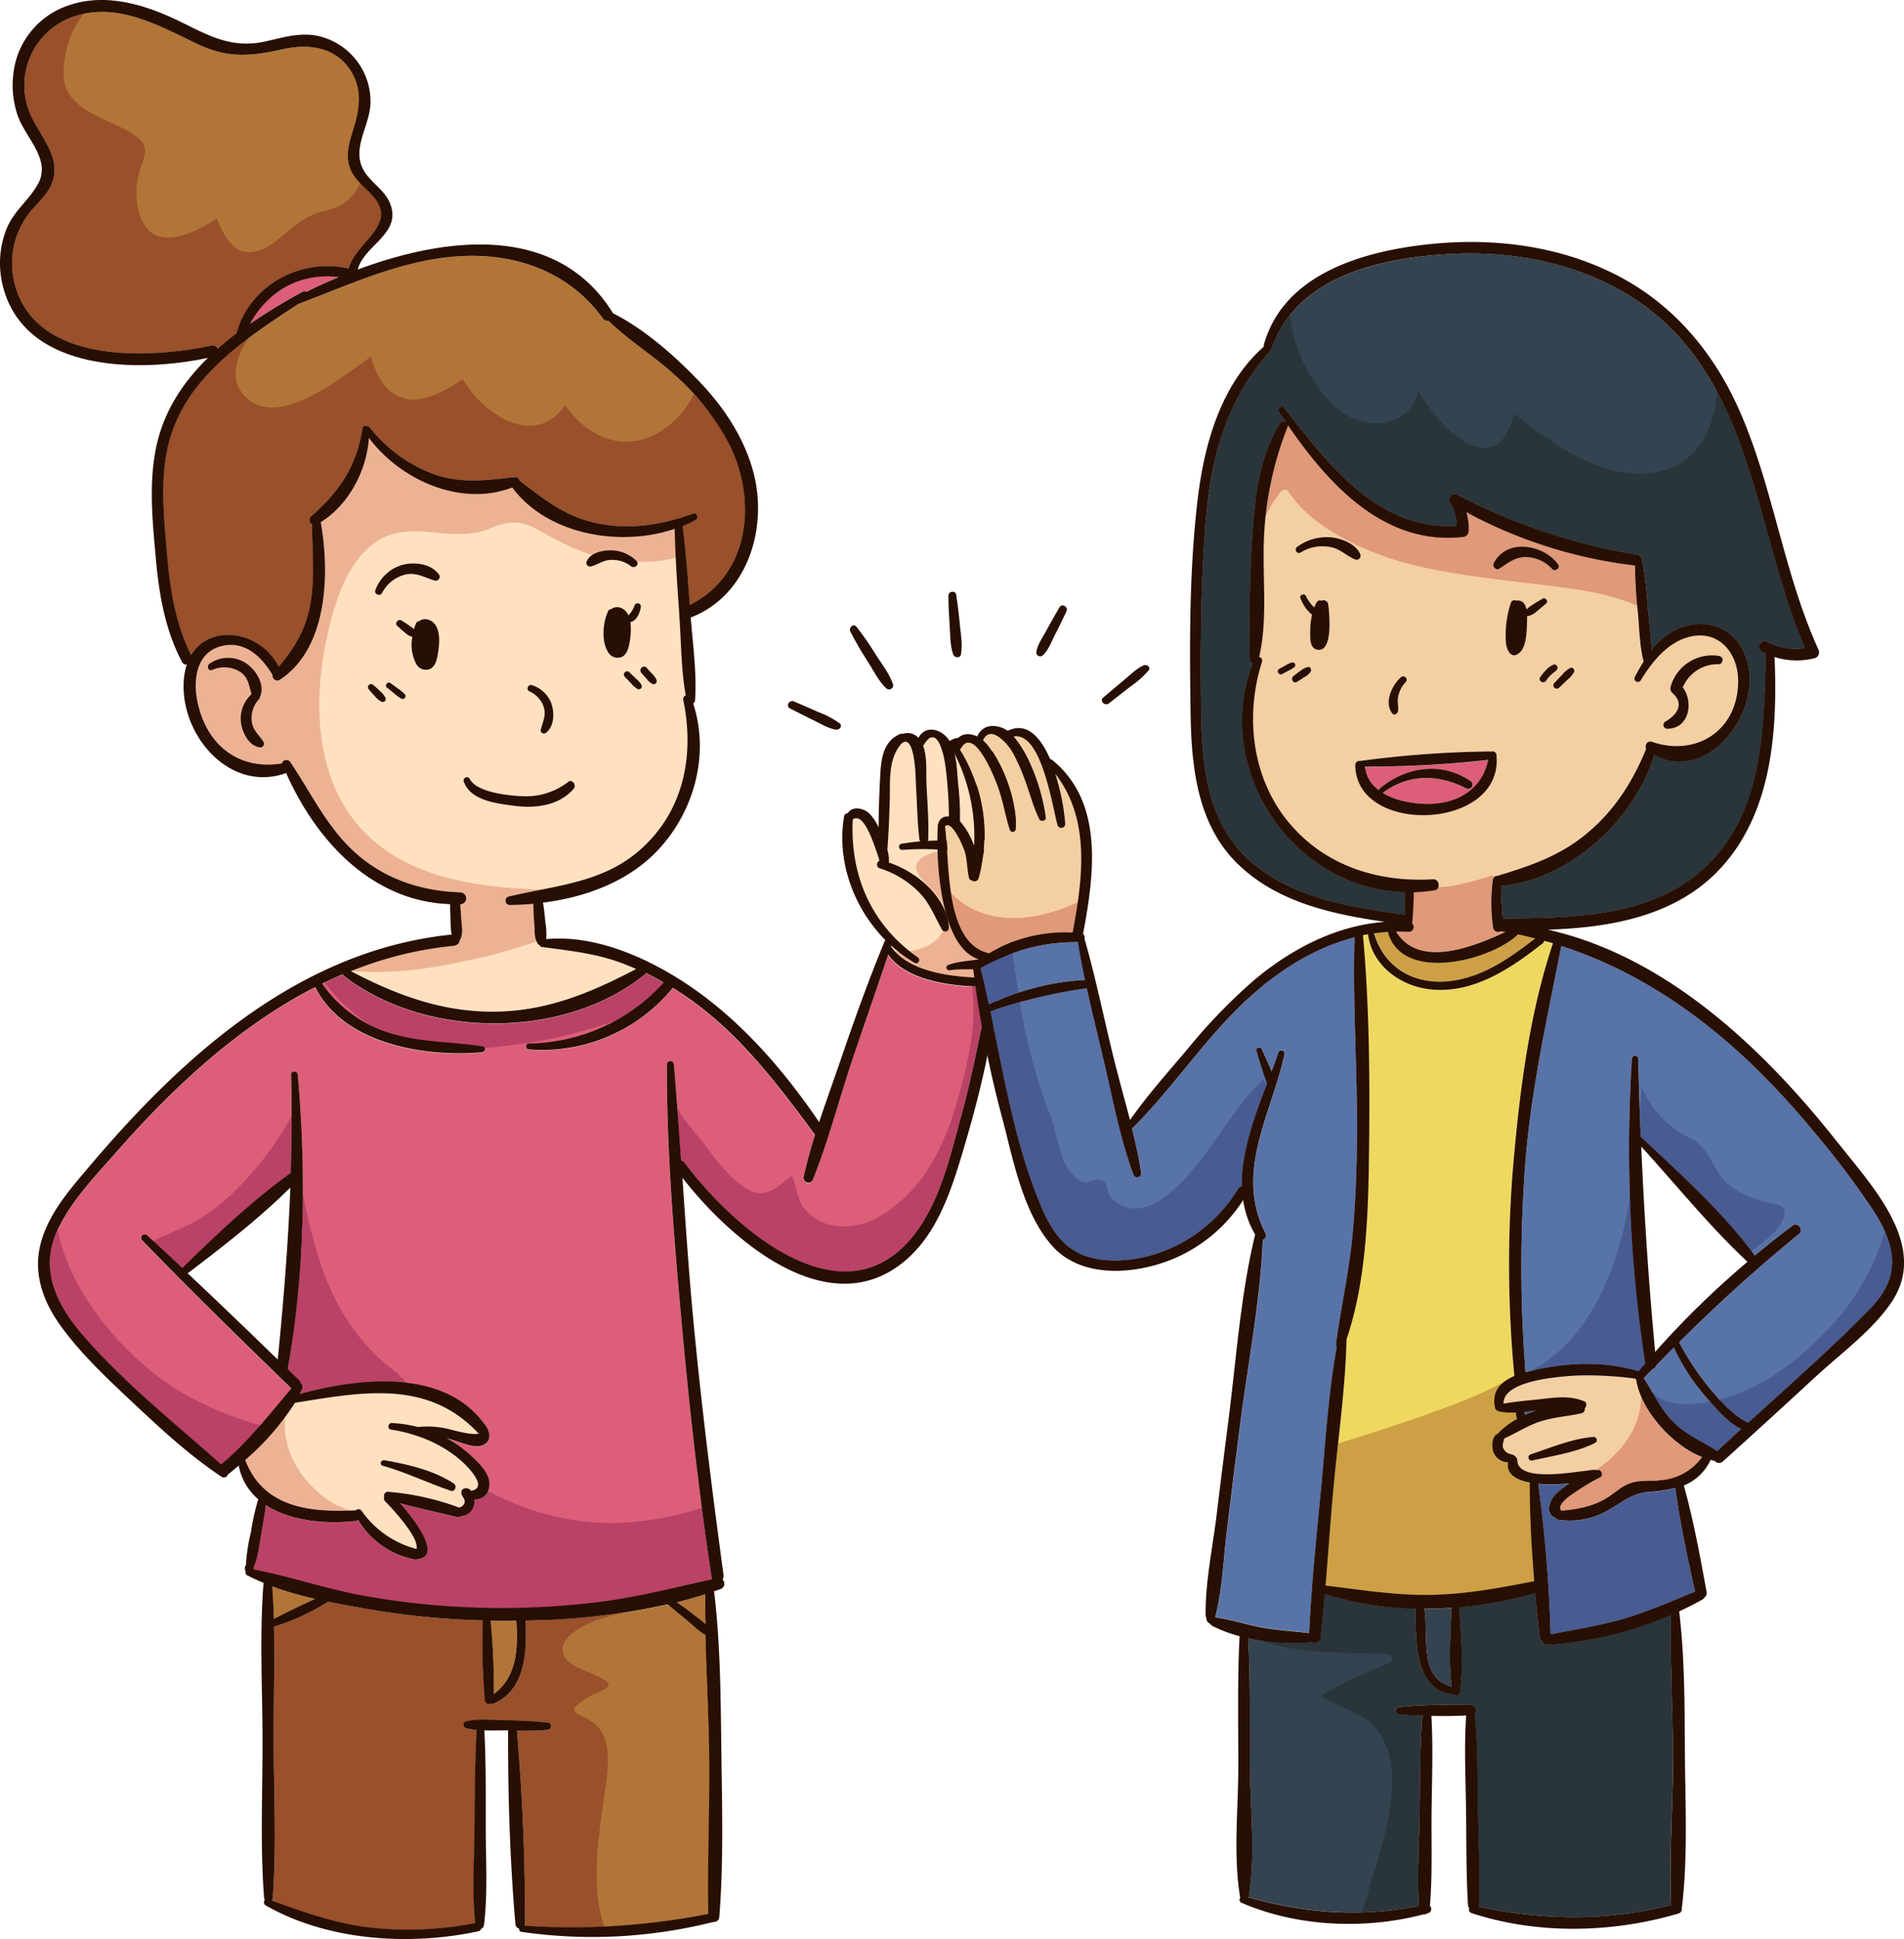 <svg xmlns="http://www.w3.org/2000/svg" width="477.292" height="485.883" viewBox="0 0 477.292 485.883"><g transform="translate(-29.073 -6.997)"><g transform="translate(29.073 6.997)"><g transform="translate(3.057 2.98)"><path d="M146.26,186.621c-1.33-.589-2.659-1.133-4.032-1.635-6.408-2.31-12.86-2.964-19.552-3.88a.722.722,0,0,1-.632-.48,1.274,1.274,0,0,1-.458-.371c-.959-1.46-.741-3.335-.872-5.035-.131-1.657-.218-3.291-.218-4.948-2.005.174-3.989.283-5.951.305a1.083,1.083,0,0,1-.283-2.114c12.01-2.855,24.086-3.4,33.655-12.315,10.441-9.721,12.926-23.345,10.157-36.924a.969.969,0,0,1,.61-1.177c-1.155-6.43-1.133-13.209-1.591-19.726v-.262a1.744,1.744,0,0,1-.044-.676c-.48-7.019-.981-14.037-1.133-21.056-13.71,4.665-31.933,1.46-40.717-10.354C102.3,70.9,87.19,64.122,79.278,53.55c-.545,8.174-5.057,16.762-12.076,21.1,2.289,12.838,1.787,31.606-10.266,39.5a1.194,1.194,0,0,1-1.809-1.2c-2.725-4.512-6.888-8.632-12.664-7.28-6.452,1.5-7.3,8.435-6.19,13.885,2.18,10.7,10.114,17.307,21.078,15.563h.174c0-.894,1.46-1.221,2.005-.414,5.035,7.433,8.784,15.563,15.367,21.884,7.542,7.237,17,10.484,27.312,10.833a1.494,1.494,0,0,1,0,2.986h-.065c.131,1.09.174,2.2.24,3.291.109,1.7.523,3.618-.065,5.231a1.4,1.4,0,0,1-.283.414,1.493,1.493,0,0,1-1.351,1.417,92.582,92.582,0,0,0-25.895,6.365c11.378,5.972,22.756,10.223,35.856,10.136,13.253-.087,24.173-4.708,35.638-10.681Zm-94.468-55.5c-2.7-.414-4.338-3.749-4.643-6.212a8.275,8.275,0,0,1,2.659-7.128c-.7-2.027-.654-3.9-2.616-5.406a7.407,7.407,0,0,0-7.3-.632c-.959.392-1.4-1.068-.654-1.569a8.148,8.148,0,0,1,9.569.131c2.245,1.657,4.49,5.34,3.117,8.13a1.07,1.07,0,0,1-.262.61,7.169,7.169,0,0,0-1.7,6.169c.458,1.94,1.918,2.964,2.855,4.577a.933.933,0,0,1-1.024,1.351ZM82.33,119.638a6.717,6.717,0,0,1-1.657-1.4,21.416,21.416,0,0,1-1.46-1.657.786.786,0,0,1,1.112-1.112c.567.48,1.112.959,1.635,1.482a6.188,6.188,0,0,1,1.373,1.657.757.757,0,0,1-1.024,1.024Zm5.035-.741a10.733,10.733,0,0,1-1.809-1.33c-.61-.48-1.221-.959-1.809-1.46-.654-.523.218-1.635.872-1.133.632.458,1.242.915,1.875,1.373a9.916,9.916,0,0,1,1.744,1.417A.724.724,0,0,1,87.365,118.9Zm9-10.681c-.262,1.373-.763,2.964-2.289,3.4a2.792,2.792,0,0,1-3.052-1.4,10.44,10.44,0,0,1-.959-6.8,3.983,3.983,0,0,1-1.9-1.09c-.654-.523-1.264-1.09-1.875-1.635-.741-.654.24-1.9,1.046-1.373.7.458,1.417.872,2.092,1.373a9.525,9.525,0,0,1,1.046.806c.065-.2.109-.392.174-.589,0-.022.022-.065.022-.087A7.284,7.284,0,0,1,91,100a.793.793,0,0,1,.7-.48,2.647,2.647,0,0,1,2.616-.305c3.139,1.373,2.485,6.343,2.005,9Zm-.654-18.9c-2.572-.785-4.577-2.158-7.433-1.5A8.856,8.856,0,0,0,82.5,92.436c-.48.894-2.071.262-1.678-.7a10.253,10.253,0,0,1,6.757-6.365c3.1-.828,7.3-.305,9.242,2.485a1.02,1.02,0,0,1-1.133,1.482Zm50.983,27.2a4.92,4.92,0,0,1-1.7-1.439c-.545-.545-1.068-1.112-1.613-1.657a.817.817,0,0,1,1.155-1.155c.567.545,1.112,1.068,1.657,1.613a5.352,5.352,0,0,1,1.439,1.7.766.766,0,0,1-.937.937Zm2.136-5.362,1.351,1.482a4.085,4.085,0,0,1,1.155,1.635c.131.545-.371,1.177-.959.959a3.9,3.9,0,0,1-1.5-1.286c-.436-.5-.894-1-1.351-1.5-.785-.894.5-2.2,1.308-1.308Zm-1.439-15.171c-.218,1.373-1.046,3.444-2.594,3.727a17.2,17.2,0,0,1-.305,5.493c-.262,1.373-.763,2.986-2.289,3.4a2.792,2.792,0,0,1-3.052-1.4c-1.548-2.463-1.33-6.474-.349-9.307a.165.165,0,0,1,.044-.087,7.286,7.286,0,0,1,.327-.828.793.793,0,0,1,.7-.48,2.646,2.646,0,0,1,2.616-.305,3.494,3.494,0,0,1,1.809,1.853c.218-.283.458-.545.654-.828a6.615,6.615,0,0,0,.85-1.657.815.815,0,0,1,1.569.436ZM133.836,84.436c.959-2.071,3.9-2.725,5.972-2.725a9.123,9.123,0,0,1,6.43,2.616c.915.85-.414,2.092-1.351,1.351a7.7,7.7,0,0,0-5.384-1.548c-1.766.153-3.03,1.221-4.665,1.613a.918.918,0,0,1-1.024-1.33ZM120.082,115.5a7.811,7.811,0,0,1,4.948,4.708c.785,2.245.654,5.624-1.351,7.193-.61.458-1.548.065-1.33-.785.48-1.94,1.417-3.509.763-5.58a6.787,6.787,0,0,0-3.662-4.011c-.872-.392-.24-1.875.654-1.548Zm-17.067,24.086a.825.825,0,0,1,1.5-.632c1.7,3.466,9.809,4.207,13.078,4.381a17.282,17.282,0,0,0,11.618-3.575c1.09-.806,2.158.872,1.373,1.787-3.771,4.294-9.634,4.926-15.018,4.207-4.425-.589-10.92-1.308-12.533-6.147Z" transform="translate(10.178 53.198)" fill="#ffe1c0"/><path d="M74.863,156.616c7.542,7.237,17,10.484,27.312,10.833a1.494,1.494,0,0,1,0,2.986h-.065c.131,1.09.174,2.2.24,3.291.109,1.7.523,3.618-.065,5.231a1.4,1.4,0,0,1-.283.414,1.493,1.493,0,0,1-1.351,1.417,92.719,92.719,0,0,0-25.677,6.3c9.307.894,19.072-.414,27.835-2.354a125.645,125.645,0,0,0,18.266-4.97,1.169,1.169,0,0,1,.24-.109,13.584,13.584,0,0,1-.61-4.425c-.131-1.657-.218-3.291-.218-4.948-2.005.174-3.989.283-5.951.305a1.083,1.083,0,0,1-.283-2.114c2.812-.676,5.624-1.2,8.414-1.766-15.65-.414-32.3-2.746-43.485-13.318-13.928-13.165-14.212-34.33-10.027-51.833,1.831-7.673,4.774-16.827,11.487-21.688,8.871-6.408,19.029.371,28.619-3.509,4.577-1.853,7.607-2.376,12.1.065,4.643,2.528,8.915,5.013,13.906,6.452a8.836,8.836,0,0,1,4.556-1.177,9.123,9.123,0,0,1,6.43,2.616.618.618,0,0,1,.174.24,33.293,33.293,0,0,0,9.809-.981c-.109-2.419-.262-4.817-.305-7.237C142.216,81,123.994,77.8,115.21,65.984,102.306,70.91,87.2,64.132,79.288,53.56c-.545,8.174-5.057,16.762-12.076,21.1C69.5,87.5,69,106.265,56.946,114.156a1.194,1.194,0,0,1-1.809-1.2c-2.725-4.512-6.888-8.632-12.664-7.28-6.452,1.5-7.3,8.435-6.19,13.885,2.18,10.7,10.114,17.307,21.078,15.563h.174c0-.894,1.46-1.221,2.005-.414,5.035,7.433,8.784,15.563,15.367,21.884Zm-23.083-25.5c-2.7-.414-4.338-3.749-4.643-6.212a8.275,8.275,0,0,1,2.659-7.128c-.7-2.027-.654-3.9-2.616-5.406a7.407,7.407,0,0,0-7.3-.632c-.959.392-1.4-1.068-.654-1.569a8.148,8.148,0,0,1,9.569.131c2.245,1.657,4.49,5.34,3.117,8.13a1.07,1.07,0,0,1-.262.61,7.169,7.169,0,0,0-1.7,6.169c.458,1.94,1.918,2.964,2.855,4.577a.933.933,0,0,1-1.024,1.351Z" transform="translate(10.189 53.21)" fill="#edb294"/><path d="M69.095,192.709a.491.491,0,0,1,.153.022.939.939,0,0,1,1.482.131,24.18,24.18,0,0,0,13.776,9.547c.305-2.114-2.136-5.144-3.139-6.539a66.405,66.405,0,0,0-4.774-5.427,1.148,1.148,0,0,1-.218-1.133.935.935,0,0,1,.937-1.242,65.982,65.982,0,0,1,17.83,3.945,1.7,1.7,0,0,0,1.373-1.177c.283-1.09-.872-1.613-.806-2.637a1.028,1.028,0,0,1,.719-.959,1.58,1.58,0,0,1,1.766.61.165.165,0,0,0,.087-.044c4.621-.959-2.005-7-2.768-7.651a32.023,32.023,0,0,0-5.624-3.836,37.263,37.263,0,0,0-11.858-3.836c-.937-.153-.7-1.678.218-1.635a31.161,31.161,0,0,1,6.561.981,22.713,22.713,0,0,1,6.648.283c1.112.153,6.713,1.94,8.588,1.373-12.729-13.689-29.3-10.4-46.035-7.716A64.812,64.812,0,0,1,41.5,180.132c0,.044.044.065.065.109,4.643,11.879,16.326,12.969,27.486,12.424Zm7.367-12.555c5.863,1.046,12.359,2.528,17.416,5.842.894.589.349,2.158-.763,1.787-5.754-1.9-11.16-4.6-17.045-6.256a.725.725,0,0,1,.392-1.4Z" transform="translate(16.83 182.752)" fill="#ffe1c0"/><path d="M61.682,186.374c-7.062-5.406-10.746-12.468-10.157-20.184a73.545,73.545,0,0,1-10,10.659c0,.044.044.065.065.109,4.49,11.487,15.541,12.882,26.353,12.468a20,20,0,0,1-6.278-3.052Z" transform="translate(16.853 186.079)" fill="#edb294"/><path d="M154.249,225.134c-.131-9.809-.676-19.617-.915-29.426-1.787-.915-3.291-2.572-4.839-3.814-1.569-1.264-3.117-2.528-4.621-3.858a174.812,174.812,0,0,1-35.66,4.054c.436,7.564.109,17.394-7.956,20.816a1.13,1.13,0,0,1-.654.065,1.109,1.109,0,0,1-1.569-.937,164.849,164.849,0,0,1-.5-19.966c-.349,0-.676,0-1-.022A197.491,197.491,0,0,1,67.889,189.1c-3.008-.523-6.125-1.09-9.22-1.744a1.662,1.662,0,0,1-.2.2,56.1,56.1,0,0,1-13.3,6.1c.218,9.285-.109,18.68-.087,27.878.022,13.274.763,26.767-.2,40.019a1.023,1.023,0,0,1-.283.7c8.108,2.943,15.934,5.733,24.609,6.757a87.213,87.213,0,0,0,26.4-1.112c-.872-8.043-.24-16.413-.174-24.478.044-7.978.044-15.955.545-23.911a18.12,18.12,0,0,1-2.681-.458.889.889,0,0,1,0-1.7c3.117-.7,6.408-.349,9.569-.262a100.81,100.81,0,0,1,10.9.589.905.905,0,0,1,0,1.809,75.409,75.409,0,0,1-7.694.218c1.33,16,2.114,32.478,2.005,48.5a1.651,1.651,0,0,1-.065.349,176.628,176.628,0,0,0,46.079-2.964c-.262-13.471.392-26.963.2-40.412Z" transform="translate(20.499 211.053)" fill="#b27538"/><path d="M126.535,263.073c-1.2-8.675-.065-16.718,1.155-25.306.7-4.883,2.005-11.313.349-16.152-1.177-3.444-3.967-4.8-7.04-6.278a1.167,1.167,0,0,1-.24-1.831,23.375,23.375,0,0,1,4.054-2.768c1.787-.981,6.278-1.984,3.139-3.836-2.55-1.526-5.536-2.245-8.021-3.836-2.855-1.831-3.379-4.643-.741-7.128,3.836-3.618,9.307-4.883,14.517-5.951a189.772,189.772,0,0,1-25.5,2.092c.436,7.564.109,17.394-7.956,20.816a1.13,1.13,0,0,1-.654.065,1.109,1.109,0,0,1-1.569-.937,164.852,164.852,0,0,1-.5-19.966c-.349,0-.676,0-1-.022a197.491,197.491,0,0,1-28.641-2.943c-3.008-.523-6.125-1.09-9.22-1.744a1.667,1.667,0,0,1-.2.2,56.1,56.1,0,0,1-13.3,6.1c.218,9.285-.109,18.68-.087,27.878.022,13.274.763,26.767-.2,40.019a1.023,1.023,0,0,1-.283.7c8.108,2.943,15.934,5.733,24.609,6.757a87.213,87.213,0,0,0,26.4-1.112c-.872-8.043-.24-16.413-.174-24.478.044-7.978.044-15.955.545-23.911a18.12,18.12,0,0,1-2.681-.458.889.889,0,0,1,0-1.7c3.117-.7,6.408-.349,9.569-.262a100.818,100.818,0,0,1,10.9.589.905.905,0,0,1,0,1.809,75.408,75.408,0,0,1-7.694.218c1.33,16,2.114,32.478,2.005,48.5a1.652,1.652,0,0,1-.065.349,184.422,184.422,0,0,0,19.922.174,30.737,30.737,0,0,1-1.373-5.624Z" transform="translate(20.487 211.041)" fill="#99502b"/><path d="M66.3,88.96c1.5-1.33,3.073-2.616,4.708-3.836,3.313-12.119,16.152-18.963,28.14-16.239,1.46-6.016,10.986-10.332,7.237-16.522-1.94-3.2-5.536-4.948-6.91-8.61-1.155-3.1-.305-6.19.654-9.22,1.635-5.209,2.637-10.266-.5-15.236-3.814-6.016-10.572-6.8-16.914-5.384C74.474,15.744,68.807,16.246,60.96,12.5c-9.307-4.468-19.312-10.179-30.014-7A18.212,18.212,0,0,0,18.652,28.408c1.853,6.321,8.871,11.945,6.1,19.072-1.286,3.27-4.316,5.471-6.278,8.283a20.792,20.792,0,0,0-3.335,15.825C19.589,92.949,48.536,91.6,64.753,88.2a1.407,1.407,0,0,1,1.591.763Z" transform="translate(-14.728 -4.576)" fill="#b27538"/><path d="M120.8,113.491a1.289,1.289,0,0,1-.087.436,46.551,46.551,0,0,1,5.515,0c-.305-3.967-.174-7.956-.458-11.945-.2-2.637-.414-5.362-.85-7.978-.109-.676-1.722-9.961-5.231-4.141a.752.752,0,0,1-.174.2c1.133,2.855.741,6.692.872,9.612.218,4.6.61,9.22.436,13.819Z" transform="translate(108.858 93.785)" fill="#ffe1c0"/><path d="M61.039,135.563c3.945-4.643,6.692-9.242,7.891-15.5,1.286-6.735.48-13.427.5-20.184a1.2,1.2,0,0,1-.283-1.984c7.106-6.169,11.422-12.555,12.882-22.037a.755.755,0,0,1,1.024-.589.675.675,0,0,1,.719.24A37.035,37.035,0,0,0,99.99,87.348c6.931,2.419,13.253,1.46,20.337.719a1.042,1.042,0,0,1,1.09.894c5.863,4.425,10.964,8.653,18.44,10.441,8.632,2.049,16.871.741,25.088-2.2.937-.327,1.5,1.112.654,1.569a32.638,32.638,0,0,1-3.291,1.569c.806,6.561,1.308,13.165,1.787,19.748,14.778-7.367,16.914-25.655,10.157-39.671a59.91,59.91,0,0,0-13.558-17.59c-5.362-4.992-11.814-8.828-17-13.95a1.491,1.491,0,0,1-1.417-.61c-8.457-11.683-21.971-16.413-36.118-15.541-14.233.894-27.094,7.019-40.237,11.967-13.732,9.089-28.881,18.833-32.7,35.965-1.875,8.479-.937,17.416-.24,25.982.719,9.024,2.005,17.874,6.1,26.026,4.817-8.108,17.547-6.016,21.95,2.9Z" transform="translate(5.77 28.511)" fill="#b27538"/><path d="M106.375,52.088c-1.155-1.9-2.9-3.291-4.4-4.883a12.119,12.119,0,0,1-4.25,5.166,18.023,18.023,0,0,1-5.493,1.984c-3.357.915-5.8,2.79-8.457,4.992-2.9,2.4-6.125,5.471-10.157,5.166-3.967-.305-6.147-4.926-7.585-8.414-4.8,3.139-13.623,7.76-17.786,2.049-2.485-3.422-2.79-8.632-1.9-12.664,1.046-4.752,3.858-7.171-1.46-10.659-5.624-3.662-16.5-5.711-17.2-13.906A23.919,23.919,0,0,1,32.614,4.81a15.7,15.7,0,0,0-1.678.414A18.212,18.212,0,0,0,18.642,28.133c1.853,6.321,8.871,11.945,6.1,19.072-1.286,3.27-4.316,5.471-6.278,8.283a20.792,20.792,0,0,0-3.335,15.825c4.447,21.361,33.393,20.01,49.61,16.609a1.407,1.407,0,0,1,1.591.763c1.5-1.33,3.073-2.616,4.708-3.836,3.313-12.119,16.152-18.963,28.14-16.239,1.46-6.016,10.986-10.332,7.237-16.522Z" transform="translate(-14.74 -4.301)" fill="#99502b"/><path d="M174.231,69.2A54.39,54.39,0,0,0,165.1,56.06a21.625,21.625,0,0,1-4.468,6.278c-9.525,9.307-20.86,6.474-27.813-3.553-7.28,10.811-20.01,2.943-25.633-6.408-4.076,2.572-9.569,6.016-14.408,4.839-5.035-1.221-7.215-5.907-8.675-10.484-7.389,5.144-21.95,17.307-30.407,10.877-5.34-4.076-3.749-10.157-.305-15.5-9.351,7.04-17.5,15.389-20.162,27.333-1.875,8.479-.937,17.416-.24,25.982.719,9.024,2.005,17.874,6.1,26.026,4.817-8.108,17.547-6.016,21.95,2.9,3.945-4.643,6.692-9.242,7.891-15.5,1.286-6.735.48-13.427.5-20.184a1.2,1.2,0,0,1-.283-1.984c7.106-6.169,11.422-12.555,12.882-22.037a.755.755,0,0,1,1.024-.589.675.675,0,0,1,.719.24A37.035,37.035,0,0,0,99.99,76.135c6.931,2.419,13.253,1.46,20.337.719a1.042,1.042,0,0,1,1.09.894c5.863,4.425,10.964,8.653,18.44,10.441,8.632,2.049,16.871.741,25.088-2.2.937-.327,1.5,1.112.654,1.569a32.638,32.638,0,0,1-3.291,1.569c.806,6.561,1.308,13.165,1.787,19.748,14.778-7.367,16.914-25.655,10.157-39.671Z" transform="translate(5.77 39.702)" fill="#99502b"/><path d="M76.224,189.54H69.75a167.47,167.47,0,0,1,.785,18.418c5.907-4.359,6.081-11.509,5.667-18.4Z" transform="translate(50.156 213.625)" fill="#b27538"/><path d="M42.1,46.858a146.016,146.016,0,0,1,13.144-8,.939.939,0,0,1,.959,0c2.594-1.286,5.34-2.528,8.2-3.727-9.678-1.112-17.721,3.335-22.32,11.7Z" transform="translate(17.514 31.27)" fill="#dd5e79"/><path d="M55.408,188.717A93.939,93.939,0,0,1,44.64,185.6c.218,2.7.327,5.427.414,8.13,3.379-1.744,6.866-3.444,10.332-5.013Z" transform="translate(20.534 208.977)" fill="#b27538"/><path d="M98.353,193.966c-.044-2.485-.065-4.992-.065-7.476-2.332.763-4.708,1.417-7.128,2.027,1.242.828,2.463,1.7,3.64,2.616C95.934,192.026,97.241,192.92,98.353,193.966Z" transform="translate(75.414 210.027)" fill="#b27538"/><path d="M148.816,119.613c.044-6.6,3.27-26.571-4.992-26.549,2.354,5.885,2.4,13.471,1.112,19.508-.24,1.133-1.787.741-1.875-.262-.262-2.964.719-25.023-6.452-22.08.937,2.834,1,6.19,1.264,9.068a67.754,67.754,0,0,1,.131,14.255,23.576,23.576,0,0,1,5.8,1.482c.894.371.894,1.875-.24,1.831-3.291-.153-6.539-1.046-9.852-1.33a75.625,75.625,0,0,0-9.939.044c-.872.044-1.068-1.373-.2-1.526,1.5-.262,3.117-.48,4.8-.632a1.486,1.486,0,0,1-.24-.567c-.48-3.6-.545-7.237-.719-10.855-.087-1.635-.153-3.291-.24-4.926-.022-.545-.349-10.79-3.488-8.174-3.509,3.945-2.812,9.612-2.986,14.648-.153,4.011-.283,8.021-.589,12.01a9.427,9.427,0,0,1,.371,3.182c7,2.31,14.626,8.719,15.062,16.348a.944.944,0,0,1-1.744.48c-1.875-3.291-3.008-6.539-5.711-9.329a23.867,23.867,0,0,0-9.874-6.038,1.006,1.006,0,0,1-.109-1.875,1.041,1.041,0,0,1-.087-.392v-.065c-1.286-3.771-3.771-11.923-6.583-9.939-.719,13.972,4.621,26.418,16.3,34.57.828.589.087,1.918-.806,1.373a35.325,35.325,0,0,1-5.863-4.316l-.065.2c4.359,6.343,15.018,7.716,22.734,7.825V145.42c-2.463.2-5.209-.065-7.956.305a.7.7,0,0,1-.371-1.351c5.558-2.027,11.509.283,13.972-6.8,1.853-5.362.523-11.64-1.242-16.805a.9.9,0,0,1,.654-1.155Z" transform="translate(99.256 94.398)" fill="#ffe1c0"/><path d="M125.478,101.611c-7.891,2.659-1.918,6.866.959,10.157a9.369,9.369,0,0,1,2.376,4.425,13.2,13.2,0,0,1,.937,4.1.907.907,0,0,1-1.417.741c-1.4,2.964-4.774,4.621-8.479,5.1.676.545,1.373,1.046,2.093,1.569.828.589.087,1.918-.807,1.373a35.235,35.235,0,0,1-3.989-2.768c-.283,0-.589-.022-.872-.044,4.839,5.231,14.517,6.408,21.666,6.517v-2.158c-2.463.2-5.209-.065-7.956.305a.7.7,0,0,1-.371-1.351c5.558-2.027,11.509.283,13.972-6.8a20.585,20.585,0,0,0,.48-10.245c-3.531-6.953-11.007-13.514-18.615-10.942Z" transform="translate(105.048 109.196)" fill="#edb294"/><path d="M229.2,112.98c-2.943,8.893-6.081,17.743-9.068,26.636-3.313,9.83-5.929,20.075-9.765,29.688a1.222,1.222,0,0,1-2.354-.654c.785-3.509,1.766-7.019,2.855-10.506-8.871-11.967-17.808-23.868-29.862-32.892-1.875-1.395-3.814-2.7-5.8-3.945a42.225,42.225,0,0,1-36.1,15.454.753.753,0,0,1,0-1.5,46.328,46.328,0,0,0,33.829-15.28c-1.46-.828-2.943-1.635-4.447-2.376a1.054,1.054,0,0,1-.283.349c-20.184,16.413-54.928,16.2-75.352.458a1.061,1.061,0,0,1-.371-.523c-1.744.741-3.466,1.548-5.188,2.4a32.506,32.506,0,0,0,18.048,12.686c7.324,2.114,14.844,1.853,22.277,3.052.872.153.567,1.373-.2,1.439-14.212,1.351-34.81-2.049-41.828-16.326-19.072,9.765-35.507,25-49.675,41.131-5.318,6.038-11.378,12.25-14.866,19.6-4.752,9.983-.327,18.9,6.343,26.592,10.441,12.032,22.778,21.775,34.592,32.3h0c6.844-5.711,11.923-12.381,17.612-19.051a.474.474,0,0,1-.109-.087C66.939,209.41,54.383,197.16,42.2,184.583a.879.879,0,0,1,1.242-1.242c2.964,2.7,5.885,5.427,8.828,8.174,8.414-8.217,17.568-16.958,27.181-23.8.262-8.152.327-16.326.087-24.587-.022-1.09,1.591-1.068,1.678,0,2.114,24.26,1.809,49.675-2.528,73.717.937.915,1.9,1.831,2.834,2.768a1.4,1.4,0,0,1,.414.763,1.17,1.17,0,0,1,.392,1.439c-.2.436-.414.85-.632,1.286,15.28-4.163,37.186-6.626,47.06,8.632a1.239,1.239,0,0,1,.174.523h0c1.09,2.376-.807,4.12-3.27,3.9-2.354-.218-4.752-1.439-7.062-1.962a31.061,31.061,0,0,1,6.8,5.035c2.005,1.94,4.774,4.861,3.6,7.934a3.307,3.307,0,0,1-3.553,2.31,4.858,4.858,0,0,1-.131,1.744,3.911,3.911,0,0,1-3.248,2.485,1.217,1.217,0,0,1-1.024.2c-4.686-1.155-9.525-2.18-14.233-3.444,4.054,4.447,10.55,13.383,4.447,13.994a1.364,1.364,0,0,1-.85.087,21.289,21.289,0,0,1-14.1-9.961,1.386,1.386,0,0,1-.741.349c-7,.828-16.152.087-22.386-4.011-.174,2.071-.589,4.141-.959,6.19-.523,2.943-.806,6.081-1.831,8.893a1.657,1.657,0,0,1-.262.414,1.081,1.081,0,0,1,.065.283v.2a.371.371,0,0,1-.022.153c9.307,1.766,18.331,4.926,27.682,6.6a195.221,195.221,0,0,0,29.8,2.986,193.73,193.73,0,0,0,29.317-1.482c9.547-1.2,18.7-3.64,28.075-5.624a1.149,1.149,0,0,1-.065-.262c-3.182-21.012-5.536-42.155-7.476-63.32-1.962-21.688-3.836-43.616-3.771-65.391a.883.883,0,0,1,1.766,0c.676,7.978,1.242,15.955,1.787,23.955a1.427,1.427,0,0,1,.828.545c11.269,15.236,37.861,39.431,55.822,20.206,7.869-8.414,10.659-20.947,13.558-31.758,2.9-10.724,4.883-21.579,7.171-32.434-7.8.087-20.6-.981-25.481-8.043Z" transform="translate(-9.633 123.307)" fill="#dd5e79"/><path d="M63.255,128.711a36.486,36.486,0,0,0,4.774,1.766c7.324,2.114,14.844,1.853,22.277,3.052a.628.628,0,0,1,.414.262c3.226-.218,6.452-.61,9.612-1.09a116.786,116.786,0,0,0,23.454-5.842,49.069,49.069,0,0,0,11.836-9.373c-1.46-.828-2.943-1.635-4.447-2.376a1.054,1.054,0,0,1-.283.349c-20.184,16.413-54.928,16.2-75.352.458a1.061,1.061,0,0,1-.371-.523c-1.5.632-2.986,1.351-4.468,2.071a41.489,41.489,0,0,0,12.533,11.247Z" transform="translate(27.683 125.82)" fill="#ba4267"/><path d="M154.9,178.815c-10.506,3.357-21.579,4.817-32.587,3.008a69,69,0,0,1-21.056-7.193,3.268,3.268,0,0,1-3.444,2.114,4.858,4.858,0,0,1-.131,1.744,3.911,3.911,0,0,1-3.248,2.485,1.217,1.217,0,0,1-1.024.2c-4.686-1.155-9.525-2.18-14.233-3.444,4.054,4.447,10.55,13.383,4.447,13.994a1.364,1.364,0,0,1-.85.087,21.289,21.289,0,0,1-14.1-9.961,1.386,1.386,0,0,1-.741.349c-7,.828-16.152.087-22.386-4.011-.174,2.071-.589,4.141-.959,6.19-.523,2.943-.806,6.081-1.831,8.893a1.657,1.657,0,0,1-.262.414,1.081,1.081,0,0,1,.065.283v.2a.371.371,0,0,1-.022.153c9.307,1.766,18.331,4.926,27.682,6.6a195.221,195.221,0,0,0,29.8,2.986,193.734,193.734,0,0,0,29.317-1.482c9.547-1.2,18.7-3.64,28.075-5.624a1.149,1.149,0,0,1-.065-.262c-.894-5.885-1.7-11.77-2.463-17.677Z" transform="translate(17.998 196.036)" fill="#ba4267"/><path d="M42.918,157.155c-3.814,2.376-8.043,3.64-11.988,5.711q3.695,3.4,7.367,6.822c8.414-8.217,17.568-16.958,27.181-23.8.153-4.774.2-9.591.2-14.386A78.352,78.352,0,0,1,52.9,148.872a56.922,56.922,0,0,1-9.983,8.3Z" transform="translate(4.36 145.155)" fill="#ba4267"/><path d="M42.177,178.08c-9.547-8.457-18.593-20.511-21.121-33.48-4.752,9.983-.327,18.9,6.343,26.592,10.441,12.032,22.778,21.775,34.592,32.3h0a86.747,86.747,0,0,0,9.9-9.918c-10.877-3.03-21.165-7.912-29.731-15.5Z" transform="translate(-9.633 160.609)" fill="#ba4267"/><path d="M54.1,156.416a138.64,138.64,0,0,1-3.9-16.086,255.282,255.282,0,0,1-3.771,44.248c.937.915,1.9,1.831,2.834,2.768a1.4,1.4,0,0,1,.414.763,1.17,1.17,0,0,1,.392,1.439c-.2.436-.414.85-.632,1.286C57.372,188.676,67.094,187,76.009,188a6.249,6.249,0,0,0-.61-1.046c-.2-.131-.414-.283-.7-.48a1.092,1.092,0,0,1-.458-.719c-10-7-16.588-17.634-20.119-29.317Z" transform="translate(22.646 155.572)" fill="#ba4267"/><path d="M165.1,116.654c1.286,8.588-.85,18.44-3.117,26.636-2.2,8.043-5.253,16.37-10.637,22.865-4.6,5.558-11.879,11.334-19.639,10.528a12.076,12.076,0,0,1-8.174-3.858c-2.223-2.332-2.354-5.885-3.531-8.828-3.2,2.463-6.43,5.994-10.7,3.662-4.359-2.4-7.433-6.365-10.354-10.288-1.744-2.354-5.188-6.1-7.716-10.092.327,4.294.61,8.566.915,12.86a1.427,1.427,0,0,1,.828.545c11.269,15.236,37.861,39.431,55.822,20.206,7.869-8.414,10.659-20.947,13.558-31.758,2.9-10.724,4.883-21.579,7.171-32.434-1.351,0-2.855,0-4.447-.087Z" transform="translate(75.496 127.59)" fill="#ba4267"/></g><path d="M51.2,99.943c-.937-1.613-2.4-2.637-2.855-4.577a7.038,7.038,0,0,1,1.7-6.169,1.013,1.013,0,0,0,.262-.61c1.351-2.79-.872-6.474-3.117-8.13a8.147,8.147,0,0,0-9.569-.131c-.741.5-.305,1.962.654,1.569a7.466,7.466,0,0,1,7.3.632c1.962,1.526,1.918,3.4,2.616,5.406a8.252,8.252,0,0,0-2.659,7.128c.305,2.463,1.94,5.8,4.643,6.212A.929.929,0,0,0,51.2,99.921Z" transform="translate(14.871 86.009)" fill="#280f03"/><path d="M80.027,86.7A7.658,7.658,0,0,0,75.079,82c-.894-.327-1.526,1.133-.654,1.548a6.6,6.6,0,0,1,3.662,4.011c.632,2.093-.283,3.64-.763,5.58a.808.808,0,0,0,1.33.785c2.027-1.569,2.158-4.948,1.351-7.193Z" transform="translate(58.238 89.679)" fill="#280f03"/><path d="M92.883,93.752a17.247,17.247,0,0,1-11.618,3.575c-3.27-.153-11.378-.915-13.078-4.381a.827.827,0,0,0-1.5.632c1.613,4.839,8.108,5.558,12.533,6.147,5.384.719,11.247.065,15.018-4.207.785-.894-.262-2.594-1.373-1.787Z" transform="translate(49.545 102.183)" fill="#280f03"/><path d="M72.532,70.829c-1.918-2.79-6.147-3.313-9.242-2.485a10.208,10.208,0,0,0-6.757,6.365c-.392.959,1.2,1.613,1.678.7a8.985,8.985,0,0,1,5.776-4.621c2.834-.654,4.861.719,7.433,1.5a1.016,1.016,0,0,0,1.133-1.482Z" transform="translate(37.549 73.208)" fill="#280f03"/><path d="M93.275,69.086a9.217,9.217,0,0,0-6.43-2.616c-2.093,0-5.035.654-5.972,2.725a.921.921,0,0,0,1.024,1.33c1.635-.392,2.9-1.46,4.665-1.613a7.592,7.592,0,0,1,5.384,1.548c.937.741,2.267-.48,1.351-1.351Z" transform="translate(66.22 71.42)" fill="#280f03"/><path d="M67.2,74.608a2.647,2.647,0,0,0-2.616.305.757.757,0,0,0-.7.48c-.109.262-.218.545-.327.828,0,.022-.022.065-.022.087-.065.174-.109.392-.174.589a8.949,8.949,0,0,0-1.046-.806c-.676-.5-1.4-.915-2.093-1.373-.828-.523-1.809.7-1.046,1.373.632.545,1.221,1.133,1.875,1.635a3.983,3.983,0,0,0,1.9,1.09,10.285,10.285,0,0,0,.959,6.8,2.792,2.792,0,0,0,3.052,1.4c1.526-.414,2.027-2.027,2.289-3.4.5-2.659,1.155-7.651-2.005-9Z" transform="translate(40.418 80.763)" fill="#280f03"/><path d="M92.085,73.567a.815.815,0,0,0-1.569-.436,7.01,7.01,0,0,1-.85,1.657c-.2.283-.436.545-.654.828A3.57,3.57,0,0,0,87.2,73.763a2.646,2.646,0,0,0-2.616.305.757.757,0,0,0-.7.48c-.109.262-.218.545-.327.828a.165.165,0,0,1-.044.087c-.981,2.834-1.2,6.822.349,9.307a2.792,2.792,0,0,0,3.052,1.4c1.526-.414,2.027-2.027,2.289-3.4a17.849,17.849,0,0,0,.305-5.493c1.548-.283,2.376-2.354,2.594-3.727Z" transform="translate(68.543 78.6)" fill="#280f03"/><path d="M60,85.215a5.933,5.933,0,0,0-1.373-1.657c-.523-.523-1.068-1-1.635-1.482a.786.786,0,0,0-1.112,1.112c.458.567.937,1.112,1.46,1.657a6.008,6.008,0,0,0,1.657,1.4.757.757,0,0,0,1.024-1.024Z" transform="translate(36.593 89.577)" fill="#280f03"/><path d="M62.446,84.584A9.917,9.917,0,0,0,60.7,83.167c-.632-.458-1.242-.915-1.875-1.373-.654-.48-1.526.632-.872,1.133.61.48,1.2.959,1.809,1.46a10.731,10.731,0,0,0,1.809,1.33A.725.725,0,0,0,62.446,84.584Z" transform="translate(39.026 89.358)" fill="#280f03"/><path d="M89.566,83.929a5.127,5.127,0,0,0-1.439-1.7c-.545-.545-1.112-1.068-1.657-1.613a.817.817,0,0,0-1.155,1.155c.545.545,1.068,1.112,1.613,1.657a5.352,5.352,0,0,0,1.7,1.439.766.766,0,0,0,.937-.937Z" transform="translate(71.302 87.833)" fill="#280f03"/><path d="M91.051,83.259A4.31,4.31,0,0,0,89.9,81.624l-1.351-1.482c-.807-.894-2.114.414-1.308,1.308.436.5.894,1,1.351,1.5a4.061,4.061,0,0,0,1.5,1.286.782.782,0,0,0,.959-.959Z" transform="translate(73.544 87.195)" fill="#280f03"/><path d="M75.45,176.928c-5.057-3.335-11.552-4.817-17.416-5.842-.915-.153-1.308,1.155-.392,1.395,5.885,1.635,11.291,4.338,17.045,6.256,1.09.371,1.657-1.2.763-1.787Z" transform="translate(38.315 194.821)" fill="#280f03"/><path d="M266.145,221.748a.907.907,0,0,0,.131-.262c1.678-6.081,5.3-33.044-7.585-29.84-.065,0-.087.044-.131.065-1.591-2.7-4.294-4.752-7.171-2.812-1.94-3.073-6.081-4.163-7.825-.763a3.538,3.538,0,0,0-3.923-1.024,1.027,1.027,0,0,0-.719.044c-4.011,1.744-4.686,5.885-4.9,9.9-.262,4.468-.414,9-.436,13.514a12.31,12.31,0,0,0-2.049-3.226c-1.548-1.722-4.556-2.245-5.689-.349a.911.911,0,0,0-.915.785c-1.918,11.247,2.419,23,10.354,31.017a1.1,1.1,0,0,0-.174.262c-4.011,9.634-7.52,19.465-10.9,29.339-1.809,5.275-3.749,10.615-5.536,16-7.978-11.749-17.438-22.909-28.772-31.475-10.746-8.108-25.72-15.672-39.649-14.386a17.157,17.157,0,0,0-.218-4.338c-.153-1.613-.305-3.2-.589-4.8,10.855-1.373,21.666-5.384,29.077-13.449,8.937-9.678,12.708-23.868,8.566-36.466a1.014,1.014,0,0,0,.48-.807c.458-6.822-.545-13.885-1.09-20.729,14.342-5.493,19.487-22.625,15.65-36.641-2.289-8.37-7.193-15.825-13.1-22.08-6.147-6.517-14.015-13.471-22.059-17.547a1.3,1.3,0,0,0-.087-.174C152.953,59.251,125.4,62.412,103.016,70.76c1.569-6.169,11.225-9,8.065-16.675-1.33-3.2-4.556-4.992-6.365-7.847-3.553-5.6,1.351-11.378,1.5-17.2A16.856,16.856,0,0,0,93.4,12.3c-4.708-1.133-9.046.305-13.623,1.308C71.585,15.4,65.961,12.3,58.9,8.813c-8.828-4.359-19.116-7.651-28.816-4.1a20.363,20.363,0,0,0-13.34,16.522,23.493,23.493,0,0,0,1.068,11.051c1.962,5.515,8.435,10.92,5.035,17.045-2.354,4.229-6.169,6.779-7.978,11.509a23.32,23.32,0,0,0-1.024,13.144c4.8,22.3,33.611,22.734,51.615,18.9-6.1,5.972-10.855,13.056-12.817,21.688-2.114,9.329-1.09,19.181-.24,28.619.806,8.98,2.31,17.786,6.539,25.851a1.21,1.21,0,0,0,1.221.7,15.11,15.11,0,0,0-.61,2.637c-1.918,13.689,10.484,29.491,25.088,24.7a1.388,1.388,0,0,0,.392-.218c7.607,17.132,21.6,32.26,41.153,32.913-.022,1.221.044,2.441.087,3.684a23.841,23.841,0,0,0,.262,3.945c-37.665,3.836-66.808,29.818-90.327,57.544-5.079,5.972-10.833,12.381-12.751,20.184-1.831,7.411.806,14.43,5.166,20.424,5.275,7.258,12.1,13.579,18.615,19.683,6.8,6.387,13.885,12.882,21.666,18.048a1.1,1.1,0,0,0,1.613-.676,1.9,1.9,0,0,0,.392-.24c.741-.61,1.5-1.242,2.267-1.9a14.73,14.73,0,0,0,4.9,8.435,57.881,57.881,0,0,0-1.831,8.2,45.549,45.549,0,0,0-1.242,8,.645.645,0,0,0,.044.218,1.079,1.079,0,0,0-.327.763v.2a1.071,1.071,0,0,0,.218.654.78.78,0,0,0,.414,1.046c1.308.676,2.681,1.286,4.054,1.853-1.024,12.838-.305,26-.262,38.864.044,13.274-.632,26.767.392,40.019a1.044,1.044,0,0,0,.2.567.883.883,0,0,0,.153,1.351c15.563,8.937,36.139,10.223,53.359,6.517a.894.894,0,0,0,.719-.654,1.093,1.093,0,0,0,.7-.937c1-8.174.414-16.74.436-24.958,0-7.934.065-15.868-.349-23.8,1.678.065,3.379,0,5.035,0h.915c-.065,16.064.458,32.565,1.831,48.542a1.245,1.245,0,0,0,.937,1.133.729.729,0,0,0,.589.828,124.132,124.132,0,0,0,48.084-2.485h.044a1.324,1.324,0,0,0,1.46-1.242c1.09-13.645.7-27.551.523-41.218-.174-13.427-.218-27.072-1.831-40.412.523-.174,1.068-.349,1.591-.545a1.4,1.4,0,0,0,.523-2.376,1.7,1.7,0,0,0,.262-1.112c-2.921-21.535-5.624-43.071-7.651-64.693-1.09-11.618-1.853-23.236-2.659-34.875,11.77,15.084,35.05,35.464,53.839,22.3,9.525-6.692,13.274-18.266,16.457-28.9,4.1-13.732,7.585-27.922,8.893-42.221a.777.777,0,0,0-.327-.7,1.034,1.034,0,0,0-1.024-.654h-.414v-.85a14.217,14.217,0,0,0-.065-1.678,7.589,7.589,0,0,0,5.188-4.686c2.659-5.951,1.875-13.383-.763-19.225Zm-21.23-31.889c3.509-5.8,5.122,3.466,5.231,4.141.436,2.594.654,5.34.85,7.978.283,3.967.174,7.978.458,11.945a42.325,42.325,0,0,0-5.515,0,1.289,1.289,0,0,0,.087-.436c.174-4.6-.218-9.22-.436-13.819-.131-2.921.262-6.757-.872-9.612a.752.752,0,0,0,.174-.2ZM66.376,89.81c-16.217,3.4-45.163,4.752-49.61-16.609A20.7,20.7,0,0,1,20.1,57.377c1.962-2.812,5.013-4.992,6.278-8.283,2.768-7.128-4.229-12.751-6.1-19.072A18.22,18.22,0,0,1,32.568,7.113c10.7-3.161,20.707,2.55,30.014,7C70.43,17.88,76.1,17.357,84.336,15.526c6.343-1.4,13.1-.61,16.914,5.384,3.139,4.97,2.136,10,.5,15.236-.959,3.03-1.809,6.125-.654,9.22,1.351,3.64,4.97,5.406,6.91,8.61,3.749,6.19-5.754,10.506-7.237,16.522-11.988-2.725-24.827,4.12-28.14,16.239-1.613,1.221-3.182,2.507-4.708,3.836a1.358,1.358,0,0,0-1.591-.763Zm31.954-17.2c-2.855,1.2-5.624,2.441-8.2,3.727a.85.85,0,0,0-.959,0,146.017,146.017,0,0,0-13.144,8c4.6-8.37,12.62-12.817,22.32-11.7ZM55.15,141.339c-.7-8.566-1.657-17.5.24-25.982C59.2,98.2,74.353,88.481,88.085,79.391c13.144-4.948,26-11.051,40.237-11.967,14.146-.894,27.639,3.836,36.118,15.541a1.447,1.447,0,0,0,1.417.61c5.188,5.1,11.64,8.959,17,13.95a59.825,59.825,0,0,1,13.558,17.59c6.757,14.015,4.643,32.3-10.157,39.671-.48-6.6-.959-13.187-1.787-19.748a28.517,28.517,0,0,0,3.291-1.569c.828-.458.262-1.918-.654-1.569-8.217,2.943-16.457,4.25-25.088,2.2-7.476-1.787-12.577-6.016-18.44-10.441a1.08,1.08,0,0,0-1.09-.894c-7.084.741-13.383,1.7-20.337-.719a36.866,36.866,0,0,1-16.217-11.836.716.716,0,0,0-.719-.24.733.733,0,0,0-1.024.589c-1.46,9.482-5.776,15.846-12.882,22.037a1.2,1.2,0,0,0,.283,1.984c-.044,6.757.763,13.471-.5,20.184-1.177,6.256-3.945,10.855-7.891,15.5-4.4-8.915-17.132-11.007-21.95-2.9-4.076-8.152-5.362-17-6.1-26.026Zm72.083,98.828a1.493,1.493,0,0,0,1.351-1.417,1.01,1.01,0,0,0,.283-.414c.589-1.613.174-3.531.065-5.231-.065-1.09-.109-2.2-.24-3.291h.065a1.494,1.494,0,0,0,0-2.986c-10.31-.349-19.792-3.6-27.312-10.833-6.561-6.321-10.332-14.451-15.367-21.884-.545-.807-1.984-.48-2.005.414H83.9c-10.964,1.744-18.9-4.861-21.078-15.563-1.112-5.449-.262-12.381,6.19-13.885,5.8-1.351,9.939,2.768,12.664,7.28a1.194,1.194,0,0,0,1.809,1.2c12.054-7.891,12.555-26.658,10.266-39.5,7.019-4.338,11.531-12.926,12.076-21.1,7.934,10.572,23.039,17.35,35.921,12.424,8.784,11.814,27.006,15.018,40.717,10.354.153,7.019.632,14.037,1.133,21.056a2.354,2.354,0,0,0,.044.676v.262c.458,6.5.436,13.274,1.591,19.726a.969.969,0,0,0-.61,1.177c2.768,13.558.305,27.2-10.157,36.924-9.569,8.915-21.644,9.46-33.655,12.315a1.083,1.083,0,0,0,.283,2.114c1.962,0,3.945-.131,5.951-.305,0,1.657.087,3.291.218,4.948.131,1.7-.065,3.575.872,5.035a1.113,1.113,0,0,0,.458.371.722.722,0,0,0,.632.48c6.692.915,13.144,1.548,19.552,3.88,1.351.5,2.7,1.046,4.032,1.635-11.465,5.972-22.385,10.593-35.638,10.681-13.1.087-24.478-4.185-35.856-10.136a92.582,92.582,0,0,1,25.895-6.365ZM74.833,369.2s-.044-.065-.065-.109a64.812,64.812,0,0,0,12.511-14.364c16.762-2.681,33.306-5.972,46.035,7.716-1.875.567-7.476-1.221-8.588-1.373a22.745,22.745,0,0,0-6.648-.283,31.377,31.377,0,0,0-6.561-.981c-.915-.044-1.155,1.482-.218,1.635a37.44,37.44,0,0,1,11.858,3.836,30.881,30.881,0,0,1,5.624,3.836c.763.654,7.389,6.692,2.768,7.651a.113.113,0,0,0-.087.044,1.613,1.613,0,0,0-1.766-.61,1.028,1.028,0,0,0-.719.959c-.065,1,1.09,1.548.807,2.637a1.729,1.729,0,0,1-1.373,1.177,66.166,66.166,0,0,0-17.83-3.945.952.952,0,0,0-.937,1.242,1.2,1.2,0,0,0,.218,1.133,66.4,66.4,0,0,1,4.774,5.427c1,1.395,3.444,4.425,3.139,6.539A24.25,24.25,0,0,1,104,381.825a.939.939,0,0,0-1.482-.131c-.065,0-.109-.022-.153-.022-11.182.523-22.843-.545-27.486-12.424ZM190.945,482.788a176.628,176.628,0,0,1-46.079,2.964,1.652,1.652,0,0,0,.065-.349c.109-16.021-.654-32.521-2.005-48.5a75.408,75.408,0,0,0,7.694-.218.905.905,0,0,0,0-1.809,107.038,107.038,0,0,0-10.9-.589c-3.182-.087-6.474-.458-9.569.262a.889.889,0,0,0,0,1.7,15.664,15.664,0,0,0,2.681.458c-.48,7.956-.48,15.934-.545,23.911-.044,8.065-.676,16.435.174,24.478a87.213,87.213,0,0,1-26.4,1.112c-8.675-1.024-16.5-3.814-24.609-6.757a1.135,1.135,0,0,0,.283-.7c.959-13.231.24-26.745.2-40.019,0-9.22.305-18.593.087-27.878a56.1,56.1,0,0,0,13.3-6.1,1.663,1.663,0,0,0,.2-.2c3.1.654,6.212,1.2,9.22,1.744a200.268,200.268,0,0,0,28.641,2.943c.327,0,.676,0,1,.022a164.849,164.849,0,0,0,.5,19.966,1.118,1.118,0,0,0,1.569.937,1,1,0,0,0,.654-.065c8.065-3.422,8.392-13.253,7.956-20.816a172.146,172.146,0,0,0,35.66-4.054c1.5,1.33,3.073,2.594,4.621,3.858,1.548,1.242,3.052,2.9,4.839,3.814.24,9.809.785,19.617.915,29.426.2,13.471-.458,26.963-.2,40.412ZM81.568,400.744a85.888,85.888,0,0,0,10.768,3.117c-3.466,1.569-6.975,3.27-10.332,5.013-.087-2.725-.218-5.449-.414-8.13Zm54.732,8.588q3.2.065,6.474,0c.414,6.888.24,14.015-5.667,18.4a167.47,167.47,0,0,0-.785-18.418Zm46.689-4.6q3.629-.915,7.128-2.027c0,2.485,0,4.991.065,7.476-1.112-1.024-2.419-1.94-3.553-2.834C185.453,406.412,184.232,405.562,182.989,404.733Zm71.276-121.78c-2.921,10.811-5.711,23.345-13.558,31.758-17.961,19.2-44.553-4.991-55.822-20.206a1.364,1.364,0,0,0-.828-.545c-.545-7.978-1.112-15.977-1.787-23.955a.883.883,0,0,0-1.766,0c-.065,21.775,1.809,43.725,3.771,65.391,1.918,21.143,4.294,42.308,7.476,63.32a.919.919,0,0,0,.065.262c-9.373,2.005-18.527,4.425-28.075,5.624a199.72,199.72,0,0,1-29.317,1.482,195.22,195.22,0,0,1-29.8-2.986c-9.351-1.678-18.375-4.839-27.682-6.6,0-.044.022-.087.022-.153v-.2a1.082,1.082,0,0,0-.065-.283,1.125,1.125,0,0,0,.262-.414c1.024-2.79,1.308-5.951,1.831-8.893.349-2.049.785-4.12.959-6.19,6.234,4.1,15.389,4.817,22.386,4.011a1.386,1.386,0,0,0,.741-.349,21.268,21.268,0,0,0,14.1,9.961,1.364,1.364,0,0,0,.85-.087c6.1-.61-.392-9.547-4.447-13.994,4.708,1.264,9.525,2.289,14.233,3.444a1.162,1.162,0,0,0,1.024-.2,3.625,3.625,0,0,0,3.379-4.229,3.335,3.335,0,0,0,3.553-2.31c1.177-3.073-1.591-5.994-3.6-7.934a31.586,31.586,0,0,0-6.8-5.035c2.31.523,4.708,1.744,7.062,1.962,2.463.24,4.359-1.526,3.27-3.9h0a1.136,1.136,0,0,0-.174-.545c-9.874-15.236-31.8-12.795-47.06-8.632.218-.436.436-.85.632-1.286a1.236,1.236,0,0,0-.392-1.439,1.4,1.4,0,0,0-.414-.763c-.937-.915-1.9-1.831-2.834-2.768,4.338-24.042,4.643-49.457,2.528-73.717-.087-1.068-1.7-1.09-1.678,0,.218,8.261.153,16.435-.087,24.587-9.612,6.866-18.767,15.585-27.181,23.8q-4.381-4.12-8.828-8.174a.879.879,0,0,0-1.242,1.242c12.163,12.577,24.74,24.827,37.295,37.033.044.044.087.065.109.087-5.689,6.692-10.768,13.34-17.612,19.051h0c-11.814-10.528-24.151-20.271-34.592-32.3-6.692-7.694-11.095-16.609-6.343-26.592,3.488-7.346,9.547-13.558,14.866-19.6,14.168-16.13,30.6-31.366,49.675-41.131,7.04,14.277,27.639,17.656,41.828,16.326.741-.065,1.068-1.286.2-1.439-7.433-1.221-14.953-.959-22.277-3.052A32.474,32.474,0,0,1,94.08,249.713c1.7-.828,3.422-1.657,5.188-2.4a1.061,1.061,0,0,0,.371.523c20.446,15.737,55.168,15.934,75.352-.458a1.054,1.054,0,0,0,.283-.349c1.526.741,2.986,1.548,4.447,2.376a46.328,46.328,0,0,1-33.829,15.28.753.753,0,0,0,0,1.5,42.225,42.225,0,0,0,36.1-15.454c1.984,1.242,3.923,2.55,5.8,3.945,12.054,9,20.99,20.925,29.862,32.892-1.09,3.488-2.071,7-2.855,10.506a1.223,1.223,0,0,0,2.354.654c3.836-9.612,6.474-19.879,9.765-29.687,2.986-8.893,6.1-17.743,9.068-26.636,4.883,7.062,17.677,8.152,25.481,8.043-2.267,10.855-4.272,21.71-7.171,32.434ZM82.963,343.9c-7.476-7.258-15-14.495-22.582-21.623,8.7-6.583,17.917-13.732,25.742-21.492C85.557,315.148,84.4,329.447,82.963,343.9ZM265.055,238.183c-2.463,7.084-8.414,4.774-13.972,6.8a.7.7,0,0,0,.371,1.351c2.746-.392,5.471-.109,7.956-.305v2.158c-7.716-.131-18.4-1.482-22.734-7.825l.065-.2a34.444,34.444,0,0,0,5.863,4.316c.894.523,1.635-.806.807-1.373-11.683-8.152-17.023-20.6-16.3-34.57,2.812-1.962,5.3,6.169,6.583,9.939v.065a1.041,1.041,0,0,0,.087.392,1,1,0,0,0,.109,1.875,23.867,23.867,0,0,1,9.874,6.038c2.7,2.79,3.858,6.038,5.711,9.329a.941.941,0,0,0,1.744-.48c-.436-7.629-8.065-14.037-15.062-16.348a9.427,9.427,0,0,0-.371-3.182c.305-3.989.458-8.021.589-12.01.174-5.035-.545-10.7,2.986-14.648,3.139-2.616,3.466,7.629,3.488,8.174.065,1.635.153,3.291.24,4.926.174,3.618.262,7.258.719,10.855a.963.963,0,0,0,.24.567c-1.657.153-3.27.371-4.8.632-.85.153-.654,1.569.2,1.526a72.029,72.029,0,0,1,9.939-.044c3.313.283,6.539,1.155,9.852,1.33,1.133.065,1.133-1.46.24-1.831a22.644,22.644,0,0,0-5.8-1.482,67.768,67.768,0,0,0-.131-14.255c-.262-2.855-.327-6.234-1.264-9.068,7.171-2.943,6.19,19.116,6.452,22.08.087,1,1.635,1.373,1.875.262,1.286-6.016,1.242-13.623-1.112-19.508,8.261-.022,5.035,19.944,4.991,26.549a.913.913,0,0,0-.654,1.155c1.766,5.188,3.117,11.443,1.242,16.805Z" transform="translate(-13.337 -3.209)" fill="#280f03"/><path d="M116.916,89.394a21.26,21.26,0,0,0-5.3-2.812c-2.027-.915-4.076-1.787-6.125-2.681-1.155-.5-2.2,1.133-1.024,1.744,1.984,1,3.945,2.027,5.951,2.986,1.787.872,3.6,2.027,5.58,2.332.85.131,1.722-.894.937-1.591Z" transform="translate(93.563 91.872)" fill="#280f03"/><path d="M121.886,89.892c-.894-2.681-2.768-5.035-4.294-7.411a74.95,74.95,0,0,0-4.883-7.04c-.741-.915-1.984.24-1.526,1.177a78.539,78.539,0,0,0,4.447,7.651c1.4,2.245,2.637,4.774,4.556,6.6a1.04,1.04,0,0,0,1.722-1Z" transform="translate(101.976 81.608)" fill="#280f03"/><path d="M125.287,79.441c-.24-2.507-.545-5.013-.937-7.5-.174-1.112-1.94-.828-1.94.262,0,2.616.153,5.188.327,7.8.153,2.31.087,4.774.872,6.953.305.828,1.722,1.068,1.94,0,.458-2.463-.022-5.035-.283-7.5Z" transform="translate(115.336 77.041)" fill="#280f03"/><path d="M138.316,73.309c-1.09,1.875-2.18,3.749-3.2,5.667-.915,1.7-2.223,3.466-2.572,5.384a.98.98,0,0,0,1.635.937c1.395-1.373,2.136-3.4,3.008-5.122,1-1.94,1.94-3.9,2.877-5.842.567-1.155-1.09-2.158-1.744-1.024Z" transform="translate(127.265 78.901)" fill="#280f03"/><path d="M150.53,79.743c-1.853.828-3.444,2.463-4.991,3.749-1.722,1.439-3.444,2.877-5.144,4.338-1,.85.436,2.2,1.439,1.439,1.766-1.4,3.553-2.768,5.318-4.163a23.214,23.214,0,0,0,4.643-4.12c.589-.828-.5-1.569-1.242-1.242Z" transform="translate(136.151 86.984)" fill="#280f03"/><g transform="translate(234.971 60.638)"><g transform="translate(2.013 2.872)"><path d="M177.16,188.256c1.112,7-1.569,17.329,6.866,19.53-.806-6.387-.305-13.318-.065-19.726-2.267.153-4.512.218-6.779.218Z" transform="translate(-57.059 151.349)" fill="#33434f"/><path d="M150.546,111.532c-9.133-.044-16.435,2.158-24.456,6.5.763,3.052,1.46,6.1,2.136,9.177a63.043,63.043,0,0,1,24.107-6.212c-.654-3.139-1.264-6.3-1.787-9.482Z" transform="translate(-117.306 61.043)" fill="#5873a8"/><path d="M176.7,162.549c-.174,16.086-.392,34.09-5.667,49.545-.283,12.337-2.114,24.718-3.248,37.011-.763,8.217-1.33,16.479-2.005,24.718,8.544.981,16.871,2.4,25.524,2.332,9.133-.087,17.852-1.678,26.767-3.444-.676-8.239-1.112-16.544-1.133-24.7-3.488-.654-5.951-2.158-5.427-5.057a4.021,4.021,0,0,1-3.64-2.507c-.523-1.242-.5-4.054,1.024-4.643a19.022,19.022,0,0,1,4.883-3.727,4.251,4.251,0,0,1-.283-1.613,22.731,22.731,0,0,1-4.032-.2.592.592,0,0,1-.349-.174.941.941,0,0,1-.872-.828c-.937-4.272,1.569-6.561,4.861-7.956a296.891,296.891,0,0,1,0-56.018c1.591-17.481,4.076-35.7,9.678-52.422-.741-.218-1.482-.414-2.223-.61a.826.826,0,0,1-.371.654c-8.043,6.3-17.481,12.708-28.249,11.509-7.433-.828-14.539-5.994-15.5-13.732v-.044c-.436.087-.894.131-1.33.218,1.569,17.089,1.744,34.57,1.548,51.7Z" transform="translate(-70.484 60.029)" fill="#efd860"/><path d="M211.51,182.264a4.021,4.021,0,0,1-3.64-2.507c-.523-1.242-.5-4.054,1.024-4.643a19.023,19.023,0,0,1,4.883-3.727,4.252,4.252,0,0,1-.283-1.613,22.731,22.731,0,0,1-4.032-.2.592.592,0,0,1-.349-.174.941.941,0,0,1-.872-.828,5.931,5.931,0,0,1,2.31-6.5c-7.476,4.011-15.716,6.866-23.606,9.612-5.972,2.071-11.988,3.989-18.026,5.8-.392,3.64-.785,7.3-1.133,10.942-.763,8.217-1.33,16.479-2.005,24.718,8.544.981,16.871,2.4,25.524,2.332,9.133-.087,17.852-1.678,26.767-3.444-.676-8.239-1.112-16.544-1.133-24.7-3.488-.654-5.951-2.158-5.427-5.057Z" transform="translate(-70.484 120.7)" fill="#cea045"/><path d="M154.014,137.306c2.55-13.536,4.534-28.38-4.338-39.736a56.867,56.867,0,0,1,2.507,12.577c.065,1.155-1.613,1.286-1.94.262C149,106.442,146.32,86.955,139.236,88.2c4.316,4.97,7.215,13.972,8.065,20.293.109.872-1.264,1.2-1.635.436-1.591-3.27-2.463-6.844-3.771-10.245a48.988,48.988,0,0,0-3.008-6.626c-1.133-1.962-5.493-7.062-7.324-2.877a7.106,7.106,0,0,1,1.133,1.155c4.163,5.406,7.3,14.19,7.062,21.012a.769.769,0,0,1-1.5.2c-1.09-3.4-1.657-6.931-2.834-10.31a48.038,48.038,0,0,0-2.245-5.362c-.545-1.09-4.556-9.46-7.193-4.708a1.032,1.032,0,0,1-.24.283,40.676,40.676,0,0,1,4.708,32.238,1.063,1.063,0,0,1-1.678.589.853.853,0,0,1-.741-.676c-.523-2.18-.436-4.447-1.068-6.626-.2-.676-3.117-7.956-4.9-6.3,1.221,8.544-.283,29.4,11.073,31.824a37,37,0,0,1,20.925-5.209Z" transform="translate(-122.06 32.806)" fill="#f4cfa2"/><path d="M133.312,111.587a20.122,20.122,0,0,1-10.572-5.667c1.112,7.106,3.488,13.667,9.547,14.953a37,37,0,0,1,20.925-5.209c.458-2.485.915-5.013,1.286-7.542-6.866,3.139-14.277,4.883-21.165,3.466Z" transform="translate(-121.258 54.449)" fill="#e09979"/><path d="M202.536,192.41c-27.835-.676-48.346-30.734-38.1-57.326a1.022,1.022,0,0,1-.7-.937,332.02,332.02,0,0,1,.806-33.567c.567-8.806,1.94-18.113,6.757-25.677a1.1,1.1,0,0,1,1.373-.371c-.567-.828-1.112-1.657-1.657-2.485-.523-.806.741-1.787,1.351-1.024,10.92,14.037,23.584,30.865,43.267,29.557a12.149,12.149,0,0,0-1.766-5.929,1.362,1.362,0,0,1,1.853-1.853A150.488,150.488,0,0,0,260.8,107.816a1.141,1.141,0,0,1,.567.262.715.715,0,0,1,.589.589,83.188,83.188,0,0,1,1.5,12.054c.327,3.64.872,7.411.894,11.095,2.9-3.618,6.6-6.343,11.683-6.6,7.084-.371,11.858,4.708,12.86,11.443,1.831,12.4-10.964,28.314-23.781,21.426-4.948,16.2-21.252,31.3-38.406,32.761.065,2.725.218,5.427.414,8.152a1.694,1.694,0,0,1,.349-.044c18.244-.022,39.409-.458,52.618-15.084,12.62-13.994,12.446-33.48,13.056-51.223-.349-.153-.676-.305-1.024-.48-1.657-.85-.2-3.248,1.439-2.463a15.635,15.635,0,0,0,9.329,1.526c-12.62-29.339-12.947-66.917-41.48-86.643-13.885-9.612-31.1-13.056-47.779-12.076-16.893.981-37.818,5.406-44.292,23.279a1.259,1.259,0,0,1-.371.5.856.856,0,0,1-.262.632c-10.746,12.032-14.691,26.4-16,42.243-1.221,14.8-1.33,29.775-1.221,44.618.109,14.364.589,30.211,12.054,40.564,10.615,9.591,25.393,11.836,39.06,13.732-.065-1.875-.044-3.771-.044-5.645Z" transform="translate(-87.383 -32.346)" fill="#33434f"/><path d="M170.32,92.247a8.423,8.423,0,0,0,3.553,5.972.514.514,0,0,1,.2-.523c6.517-5.406,15.454-6.779,22.712-1.809a1.061,1.061,0,0,1-1.068,1.831c-6.931-3.575-14.364-3.727-20.838,1.046l-.131.065c3.618,2.223,8.7,2.921,12.49,2.746,7.019-.327,12.642-4.163,13.95-10.986a265.223,265.223,0,0,1-30.865,1.678Z" transform="translate(-65.128 36.364)" fill="#dd5e79"/><path d="M190.9,122.6c8-1.09,14.626-5.8,20.86-10.615-1.439-.371-2.9-.7-4.359-1.024a1.025,1.025,0,0,1-.2.262c-6.822,6.234-28.271,11.879-32.238-.392a.789.789,0,0,1,0-.5c-1.2.065-2.4.2-3.6.371,0,.022.044.044.044.087,2.725,8.871,10.441,13.035,19.508,11.792Z" transform="translate(-63.889 59.651)" fill="#cea045"/><path d="M207.181,285.3c.567-12.555,1.962-25.132,3.117-37.665,1.068-11.334,1.766-22.887,3.793-34.112a1.151,1.151,0,0,1-.174-.828c1.264-9.2,3.313-18.222,4.163-27.508.763-8.348,1.046-16.74,1.09-25.11.087-16.37-1.112-32.761-.61-49.13-10.114,2.572-19.247,8.414-27.072,15.694-10.593,9.852-18.506,22.146-28.728,32.26.894,3.618,1.7,7.258,2.289,10.92a1.008,1.008,0,0,1-1.94.545c-3.422-9.329-5.275-19.487-7.585-29.164-1.4-5.8-2.834-11.64-4.1-17.481A130.734,130.734,0,0,0,127.23,129.5c3.531,16.631,6.19,33.48,12.926,49.261,2.2,5.166,5.166,9.961,10.746,11.967,5.013,1.809,11.051,1.351,16.13.065a37.1,37.1,0,0,0,22.364-16.849,1.241,1.241,0,0,1,.915-.589c-.2-8.566,3.2-17.525,6.321-25.786a31.078,31.078,0,0,1-1.155-3.291c-.545-1.591-1-3.182-1.5-4.8-.283-.915,1.068-1.221,1.417-.392.7,1.722,1.657,3.6,2.376,5.493.589-1.591,1.155-3.161,1.678-4.686a.8.8,0,0,1,1.548.414c-3.248,15.04-12.577,29.47-4.774,44.749a1.187,1.187,0,0,1-.654,1.7c-.632,15.759-3.836,31.78-5.842,47.408q-1.569,12.49-3.117,24.979c-.894,7.258-1.133,14.975-2.943,22.059,0,.065-.044.087-.065.153a.884.884,0,0,1,.24,0c4.163.567,8.217,2.005,12.381,2.681,3.64.589,7.324.785,10.986,1.242Z" transform="translate(-115.961 60.383)" fill="#5873a8"/><path d="M196.459,179c-1.068-.044-2.136-.065-3.2-.044,5.754,9.329,19.312,3.836,27.4.087-.305-.044-.589-.109-.872-.153a.781.781,0,0,1-.24-.087,1.259,1.259,0,0,1-1.94-.719,42.746,42.746,0,0,1-.087-12.141,1.123,1.123,0,0,1,1.308-.959.673.673,0,0,1,.305-.153c8.457-2.55,15.868-5.166,22.669-11.095a52.786,52.786,0,0,0,14.124-20.555c-.371-.937.283-2.2,1.482-1.787,11.182,3.836,21.623-2.9,21.6-15.236,0-7.215-5.1-13.231-12.773-10.92-5.188,1.548-8.937,6.343-11.64,10.746a.86.86,0,0,1-1.482-.872c.676-1.308,1.4-2.594,2.2-3.836-.959-3.858-1.068-7.912-1.395-11.879a120.271,120.271,0,0,1-.763-12.185,116.342,116.342,0,0,1-42.243-13.34,14.257,14.257,0,0,1,.545,4.73,1.5,1.5,0,0,1-1.46,1.46c-19.639,2.2-33.611-13.078-43.834-27.966a.519.519,0,0,1-.065.305,85.316,85.316,0,0,0-5.972,28.619c-.349,9.46.981,19.792-1.177,29.077a.986.986,0,0,1,.719,1.221c-4.381,13.688-2.507,29.448,6.975,40.608,9.089,10.681,22.3,14.713,35.921,13.906,1.591-.087,1.94,2.528.371,2.768a43.367,43.367,0,0,1-5.209.5c-.087,2.616-.131,5.253-.436,7.847a1.21,1.21,0,0,1-.872,2.049ZM260.8,126.341c2.9-1.657,4.948-4.425,1.7-7.258a1.453,1.453,0,0,1-.371-1.439,10.805,10.805,0,0,1,12.337-7.738c1.155.174.85,2.027-.262,2.005a9.513,9.513,0,0,0-8.98,5.8c2.768,3.705,1.635,10.375-3.924,10.375a.967.967,0,0,1-.479-1.787Zm-34.57-26.353h-.022v1.264c-.087,2.2-.065,6.321-1.9,7.891-2.093,1.809-3.27-.85-3.4-2.572a25.366,25.366,0,0,1,1.221-9.9.973.973,0,0,1,1.373-.61c.044,0,.087-.022.131-.022,1.5-.153,2.158.915,2.419,2.223a9.021,9.021,0,0,1,1.417-1.09c.85-.589,1.744-1.068,2.616-1.591.741-.458,1.613.654.937,1.2-.763.632-1.482,1.308-2.289,1.9a4.682,4.682,0,0,1-2.485,1.308Zm4.752,16.108c-.61.915-2.114.065-1.5-.872a10.464,10.464,0,0,1,1.46-1.787,4.891,4.891,0,0,1,1.9-1.351c.85-.262,1.286.785.806,1.351-.392.48-1,.807-1.439,1.242a8.4,8.4,0,0,0-1.2,1.439Zm6.038-3.2a.8.8,0,0,1,.981.981,6.457,6.457,0,0,1-1.722,2.049c-.676.654-1.373,1.308-2.049,1.962a.848.848,0,0,1-1.2-1.2c.654-.676,1.308-1.373,1.962-2.049a6.456,6.456,0,0,1,2.049-1.722ZM217.864,86.6c3.313-6.343,12.6-4.577,16.13.371.654.915-.785,1.94-1.5,1.155a8.976,8.976,0,0,0-6.866-3.008c-2.594.109-4.294,1.548-6.365,2.877C218.365,88.588,217.406,87.455,217.864,86.6Zm-23.345,28.663a.863.863,0,0,1,1.221,1.221,7.53,7.53,0,0,0-1.853,3.488c-.305,1.286.087,2.463-.065,3.727-.087.632-.937,1.264-1.46.61-2.114-2.725-.065-7.062,2.158-9.024ZM166.4,113.589c-.545.283-1.068.567-1.613.85-.85.436-1.591-.828-.741-1.286.523-.283,1.068-.589,1.591-.872a6.089,6.089,0,0,1,1.613-.763.678.678,0,0,1,.654,1.133,5.561,5.561,0,0,1-1.5.915Zm5.515.262a4.475,4.475,0,0,1-1.591,1.4c-.61.414-1.221.785-1.853,1.177-.959.61-1.722-.828-.872-1.482.589-.436,1.177-.894,1.766-1.308a3.885,3.885,0,0,1,1.875-.915c.61-.087.915.7.654,1.155Zm1.744-5.58c-1.984-.327-1.853-2.986-1.831-4.468a19.236,19.236,0,0,1,.458-4.316,8.028,8.028,0,0,1-1.417-1.439,9.538,9.538,0,0,1-1.5-2.681c-.305-.807,1.024-1.33,1.373-.589a9.244,9.244,0,0,0,1.482,2.267,8.361,8.361,0,0,0,.632.61,10.151,10.151,0,0,1,.61-1.308.988.988,0,0,1,1.2-.349,1.2,1.2,0,0,1,1.678.807c.283,2.005,1.373,12.076-2.681,11.4Zm3.4-25.611a10.462,10.462,0,0,0-7.651,1.33c-.915.567-1.722-.85-.828-1.439a12.381,12.381,0,0,1,8.806-2.332c2.507.349,5.842,1.635,6.953,4.1a1.014,1.014,0,0,1-1.373,1.373c-2.093-.915-3.553-2.507-5.907-3.03Zm6.06,54.667a1.084,1.084,0,0,1,1.221-1.133,263.77,263.77,0,0,1,32.652-2.376.928.928,0,0,1,.24.044.954.954,0,0,1,1.286.85c1.9,18.876-35.093,20.315-35.4,2.594Z" transform="translate(-80.346 -9.043)" fill="#f4cfa2"/><path d="M162.869,68.612a1.169,1.169,0,0,1,1.831.24c6.474,9.83,21.47,16.043,32.456,18.571,11.727,2.681,23.824,3.705,35.725,5.253,5.907.785,13.144,1.94,19.138,4.665a92.605,92.605,0,0,1-.567-10.136,116.341,116.341,0,0,1-42.243-13.34,14.257,14.257,0,0,1,.545,4.73,1.5,1.5,0,0,1-1.46,1.46c-19.639,2.2-33.611-13.078-43.834-27.966a.519.519,0,0,1-.065.305,85.027,85.027,0,0,0-5.515,22.451,31.541,31.541,0,0,1,3.967-6.256Zm53.272,18c3.313-6.343,12.6-4.577,16.13.371.654.915-.785,1.94-1.5,1.155a8.976,8.976,0,0,0-6.866-3.008c-2.594.109-4.294,1.548-6.365,2.877C216.642,88.6,215.683,87.466,216.141,86.616Z" transform="translate(-78.623 -9.055)" fill="#e09979"/><path d="M200.157,117.735a1.259,1.259,0,0,1-1.94-.719,42.747,42.747,0,0,1-.087-12.141,1.132,1.132,0,0,1,.24-.545c-.109-.153-.218-.327-.349-.48a75.6,75.6,0,0,1-10.048,2.616,23.589,23.589,0,0,1-3.488.327,1.122,1.122,0,0,1-.894.763,43.366,43.366,0,0,1-5.209.5c-.087,2.616-.131,5.253-.436,7.847a1.21,1.21,0,0,1-.872,2.049c-1.068-.044-2.136-.065-3.2-.044,5.754,9.329,19.312,3.836,27.4.087-.305-.044-.589-.109-.872-.153a.781.781,0,0,1-.24-.087Z" transform="translate(-60.94 52.007)" fill="#e09979"/><path d="M191.614,165.39c-.981.131-1.984.24-2.964.349.022.153.044.305.065.436a1.68,1.68,0,0,0,.044.327A29.824,29.824,0,0,1,191.614,165.39Z" transform="translate(-43.504 124.605)" fill="#485c93"/><path d="M218.236,170.838a51.593,51.593,0,0,1-8.326-12.708c-1.482,1.482-2.964,3.008-4.447,4.512a1.29,1.29,0,0,1-.828.85c-.741.763-1.5,1.526-2.245,2.289,2.463,3.836,4.185,7.76,7.5,11.095,3.313,3.313,7.171,4.752,10.92,7.215,1.984-1.853,3.989-3.705,5.994-5.536-3.379-1.569-6.452-5.362-8.566-7.716Z" transform="translate(-27.295 116.041)" fill="#5873a8"/><path d="M198.321,111.96c-3.488,17.983-7.455,35.573-9,53.9a343.176,343.176,0,0,0,.022,52.923c1.133-.305,2.267-.567,3.313-.785,8.152-1.722,17.023-1.94,25.045.523h0c.545-.632,1.09-1.286,1.635-1.94A359.272,359.272,0,0,1,216,140.253a.807.807,0,0,1,1.613,0q.229,9.809.61,19.508c9.9,9.242,20.555,18.833,28.6,29.775,3.117-2.594,6.3-5.122,9.525-7.542,1.2-.915,2.768,1.133,1.613,2.071a393.208,393.208,0,0,0-30.123,27.224,66.622,66.622,0,0,0,7.585,11.422c2.55,3.052,5.929,7,9.765,8.7,10-9.111,20.162-18.091,29.666-27.66,3.161-3.182,5.842-6.6,6.3-11.2.523-5.231-1.875-10-4.621-14.3a211.128,211.128,0,0,0-15.018-19.879c-17.263-20.947-37.8-38.167-63.189-46.406Z" transform="translate(-43.911 61.574)" fill="#5873a8"/><path d="M134.145,112.81a60.946,60.946,0,0,0-8.065,3.662c.763,3.052,1.46,6.1,2.136,9.177a64.944,64.944,0,0,1,7.411-2.986c-.5-3.291-.981-6.583-1.482-9.852Z" transform="translate(-117.318 62.577)" fill="#485c93"/><path d="M190.279,164.531c-.2-8.566,3.2-17.525,6.321-25.786a.911.911,0,0,0-.087-.218,1.14,1.14,0,0,1-.894-.719c-7.542,7.128-12.337,17.045-19.421,24.609-4.686,4.991-11.64,11.051-18.179,5.536a5.39,5.39,0,0,1-1.46-2.964c-.632-3.117-3.444-1.9-4.97-1.5-1.373.349-2.746-.937-3.6-1.787-3.6-3.64-3.793-10-5.58-14.539a144.079,144.079,0,0,1-7.716-28.4,1.681,1.681,0,0,0-.044-.327c-2.463.676-4.926,1.417-7.433,2.267,3.531,16.631,6.19,33.48,12.926,49.261,2.2,5.166,5.166,9.961,10.746,11.967,5.013,1.809,11.051,1.351,16.13.065a37.1,37.1,0,0,0,22.364-16.849,1.241,1.241,0,0,1,.915-.589Z" transform="translate(-115.973 69.207)" fill="#485c93"/><path d="M217.894,165.756c-5.166,1.024-11.334,1.221-14.517-2.485a.456.456,0,0,1-.087-.131,37.439,37.439,0,0,0,5.536,7.847c3.313,3.313,7.171,4.752,10.92,7.215,1.984-1.853,3.989-3.705,5.994-5.536-3.008-1.395-5.776-4.556-7.825-6.91Z" transform="translate(-26.233 121.951)" fill="#485c93"/><path d="M217.988,181.707a369.855,369.855,0,0,1-3.727-40.717c-3.182,17.939-9.787,34.984-24.87,43.245.676-.153,1.373-.349,2.005-.48,8.152-1.722,17.023-1.94,25.045.523h0c.458-.545.915-1.09,1.4-1.657.044-.305.087-.61.153-.937Z" transform="translate(-42.631 95.821)" fill="#485c93"/><path d="M252.55,144.77a58.9,58.9,0,0,1-14.19,24.478c-6.713,7.084-15.018,13.8-24.456,16.827-.85.262-1.809.545-2.834.828a23.435,23.435,0,0,0,7.258,5.8c10-9.111,20.162-18.091,29.666-27.66,3.161-3.182,5.842-6.6,6.3-11.2a17.744,17.744,0,0,0-1.722-9.068Z" transform="translate(-17.055 100.28)" fill="#485c93"/><path d="M229.85,169.224a33.319,33.319,0,0,0,5.951-4.9c1.308-1.46,4.359-5.8.676-6.6-.85-.2-1.7-.371-2.55-.567-3.989-1.024-8.61-2.834-11.313-6.125-2.637-3.182-3.858-8.108-7.76-9.874a25.243,25.243,0,0,1-12.511-12.969q-.164,3.008-.392,6.147c.065,2.093.109,4.207.2,6.321,9.525,8.893,19.77,18.157,27.7,28.6Z" transform="translate(-27.814 80.709)" fill="#485c93"/><path d="M262.857,191.866a91.9,91.9,0,0,1-31.126,7.433,1.067,1.067,0,0,1-1.09-.85,1.394,1.394,0,0,1-.719-1.133c-.414-3.618-.785-7.3-1.112-10.986a92.032,92.032,0,0,1-19.007,3.6c.371,6.953,1.112,14.517.131,21.383-.109.763-1.2.872-1.635.349-9.852-.785-9.395-13.449-9.482-21.4a77.709,77.709,0,0,1-22.734-3.706c-.305,3.618-.632,7.258-1.024,10.855a1.592,1.592,0,0,1-2.289,1.242,51.614,51.614,0,0,1-15.89-.959c.589,10.724.371,21.514.436,32.238.065,10.55,1.395,22.08-.283,32.5a.326.326,0,0,1-.065.153c14.451,4.032,27.922,5.1,42.657,2.158-.436-7.825.087-15.8.218-23.628.131-8,.022-16.086.676-24.064q-2.877-.1-5.689-.262a.949.949,0,0,1,0-1.9,140.568,140.568,0,0,1,17.917-.48,1.242,1.242,0,0,1,.915,2.049c.828,7.782.676,15.737.806,23.563.131,8.152.523,16.326.262,24.478a1.412,1.412,0,0,1-.109.458c16.37,3.379,31.976,3.64,48.237-.436-.545-12.184.5-24.587.48-36.793-.022-11.945-.763-23.955-.5-35.9Z" transform="translate(-80.983 149.308)" fill="#33434f"/><path d="M280.8,58.5c-.5,8.828-4.425,17.154-13.056,19.726-13.471,4.032-27.486-5.972-37.731-14.124-1.351,5.188-4.185,10.31-10.375,7.956-5.711-2.158-10.157-8.2-13.689-13.405-2.572,9.569-14.43,10.092-21.6,2.986A38.61,38.61,0,0,1,173.732,39.49a28.03,28.03,0,0,0-4.4,7.847,1.259,1.259,0,0,1-.371.5.856.856,0,0,1-.262.632c-10.746,12.032-14.691,26.4-16,42.243-1.221,14.8-1.33,29.775-1.221,44.618.109,14.364.589,30.211,12.054,40.564,10.615,9.591,25.393,11.836,39.06,13.732-.065-1.875-.044-3.771-.044-5.645-27.835-.676-48.346-30.734-38.1-57.326a1.022,1.022,0,0,1-.7-.937,332.02,332.02,0,0,1,.806-33.567c.567-8.806,1.94-18.113,6.757-25.677a1.1,1.1,0,0,1,1.373-.371c-.567-.828-1.112-1.657-1.657-2.485-.523-.806.741-1.787,1.351-1.024,10.92,14.037,23.584,30.865,43.267,29.557a12.149,12.149,0,0,0-1.766-5.929,1.362,1.362,0,0,1,1.853-1.853,150.488,150.488,0,0,0,45.076,15.018,1.141,1.141,0,0,1,.567.262.715.715,0,0,1,.589.589,83.192,83.192,0,0,1,1.5,12.054c.327,3.64.872,7.411.894,11.095,2.9-3.618,6.6-6.343,11.683-6.6,7.084-.371,11.858,4.708,12.86,11.443,1.831,12.4-10.964,28.314-23.781,21.426-4.948,16.2-21.252,31.3-38.406,32.761.065,2.725.218,5.427.414,8.152a1.7,1.7,0,0,1,.349-.044c18.244-.022,39.409-.458,52.618-15.084,12.62-13.994,12.446-33.48,13.056-51.223-.349-.153-.676-.305-1.024-.48-1.657-.85-.2-3.248,1.439-2.463A15.635,15.635,0,0,0,302.9,122.8c-8.762-20.358-11.618-44.706-22.08-64.3Z" transform="translate(-87.394 -23.919)" fill="#29353a"/><path d="M261.73,227.766c-.022-11.945-.763-23.955-.5-35.9A91.9,91.9,0,0,1,230.1,199.3a1.067,1.067,0,0,1-1.09-.85,1.394,1.394,0,0,1-.719-1.133c-.414-3.618-.785-7.3-1.112-10.986a92.032,92.032,0,0,1-19.007,3.6c.371,6.953,1.112,14.517.131,21.383-.109.763-1.2.872-1.635.349-9.852-.785-9.395-13.449-9.482-21.4a77.709,77.709,0,0,1-22.734-3.706c-.305,3.618-.632,7.258-1.024,10.855a1.592,1.592,0,0,1-2.289,1.242,51.749,51.749,0,0,1-12.882-.414c9.961,3.6,22.778,3.03,31.911,3.4,1.068.044,1.722,1.678.589,2.18-5.863,2.594-11.9,4.817-17.263,8.37,4.883,3.139,11.509,4.25,14.757,9.373,2.768,4.359,3.466,9.591,3.03,14.669-.915,10.441-4.6,20.14-7.476,30.123a84.693,84.693,0,0,0,14.168-1.591c-.436-7.825.087-15.8.218-23.628.131-8,.022-16.086.676-24.064q-2.877-.1-5.689-.262a.949.949,0,0,1,0-1.9,140.556,140.556,0,0,1,17.917-.48,1.242,1.242,0,0,1,.915,2.049c.828,7.782.676,15.737.806,23.563.131,8.152.523,16.326.262,24.478a1.412,1.412,0,0,1-.109.458c16.37,3.379,31.976,3.64,48.237-.436-.545-12.184.5-24.587.48-36.793Z" transform="translate(-79.355 149.308)" fill="#29353a"/><path d="M217.77,175.93c-5.209.436-8.3,4.316-13.013,5.994a19.351,19.351,0,0,1-9.5.959.942.942,0,0,1-.719-.48c-2.572-.872-1.613-4.316.087-5.929a22.792,22.792,0,0,1,3.444-2.725,40.8,40.8,0,0,1-7.825.131,363.848,363.848,0,0,1,3.1,37.709c6.147-1.177,12.272-2.158,18.309-3.923,6.169-1.809,11.967-4.381,17.9-6.779-1.9-8.544-3.793-17.241-4.926-25.938a42.3,42.3,0,0,1-6.844,1Z" transform="translate(-41.628 134.468)" fill="#485c93"/><path d="M219.64,162.544a1.647,1.647,0,0,1-.218-.349,89.336,89.336,0,0,0-15.062-.763c-3.531.218-18.2,1.112-17.983,7.019,3.422-.654,7-.85,10.441-1.264,3.335-.414,6.626-.654,9.765.676.741.305.632,1.308.131,1.766a1.037,1.037,0,0,1-.7,1.221c-3.575.785-7.171.959-10.681,2.158-3.139,1.068-5.863,2.834-8.828,4.207-.065.719-.48,1.4-.305,2.158a2.564,2.564,0,0,0,2.18,1.766.934.934,0,0,1,.523.218,1.05,1.05,0,0,1,.915,1c-.349,6.43,16.5,2.725,19.487,2.659a.992.992,0,0,1,.436.109h.044a1,1,0,0,1,.763,1.809,48.358,48.358,0,0,0-5.711,3.357c-1.221.828-5.406,3.357-3.989,4.991,4.229-.392,7.934-1,11.618-3.335,1.875-1.177,3.531-2.812,5.645-3.553,2.31-.806,4.665-.545,7.04-.654a14.124,14.124,0,0,0,11.008-5.842c-7.651-2.964-15.41-11.923-16.5-19.29Zm-10.266,15.672c-4.621,2.376-10.7,3.291-15.759,4.425a.8.8,0,0,1-.414-1.548c4.926-1.635,10.593-3.989,15.781-4.359a.806.806,0,0,1,.414,1.482Z" transform="translate(-46.441 119.822)" fill="#f4cfa2"/><path d="M213.056,163.76c.044,7.52-4.774,14.015-11.269,18.418a.208.208,0,0,1,.153.044h.044a1,1,0,0,1,.763,1.809,48.36,48.36,0,0,0-5.711,3.357c-1.221.828-5.406,3.357-3.989,4.991,4.229-.392,7.934-1,11.618-3.335,1.875-1.177,3.531-2.812,5.645-3.553,2.31-.806,4.665-.545,7.04-.654A14.124,14.124,0,0,0,228.358,179c-6.278-2.441-12.62-8.893-15.3-15.214Z" transform="translate(-38.658 122.682)" fill="#e09979"/></g><path d="M218.765,78.71a10.786,10.786,0,0,0-12.337,7.738,1.517,1.517,0,0,0,.371,1.439c3.27,2.812,1.2,5.6-1.7,7.258a.967.967,0,0,0,.48,1.787c5.558,0,6.692-6.67,3.923-10.375a9.48,9.48,0,0,1,8.98-5.8c1.112.022,1.417-1.831.262-2.005Z" transform="translate(-22.629 25.047)" fill="#280f03"/><path d="M204.6,90.5a.948.948,0,0,0-1.286-.85c-.087,0-.153-.044-.24-.044a264.077,264.077,0,0,0-32.652,2.376,1.064,1.064,0,0,0-1.221,1.133c.283,17.721,37.295,16.261,35.4-2.594Zm-16.043,12.228c-3.793.174-8.871-.5-12.49-2.746a.188.188,0,0,0,.131-.065c6.452-4.752,13.885-4.621,20.838-1.046a1.061,1.061,0,0,0,1.068-1.831c-7.258-4.97-16.173-3.618-22.712,1.809a.559.559,0,0,0-.2.523,8.353,8.353,0,0,1-3.553-5.972,265.23,265.23,0,0,0,30.865-1.678c-1.33,6.822-6.931,10.681-13.95,10.986Z" transform="translate(-64.437 38.059)" fill="#280f03"/><path d="M176.088,81.216c-2.223,1.962-4.272,6.3-2.158,9.024.523.676,1.4.022,1.46-.61.153-1.242-.24-2.441.065-3.727a7.337,7.337,0,0,1,1.853-3.488c.785-.807-.392-1.94-1.221-1.221Z" transform="translate(-59.902 27.881)" fill="#280f03"/><path d="M178.494,69.157c-1.09-2.463-4.425-3.749-6.953-4.1a12.487,12.487,0,0,0-8.806,2.332c-.872.589-.087,2.005.828,1.439a10.443,10.443,0,0,1,7.651-1.33c2.332.5,3.793,2.092,5.907,3.03a1.014,1.014,0,0,0,1.373-1.373Z" transform="translate(-72.51 8.988)" fill="#280f03"/><path d="M201.334,70.512c-3.531-4.948-12.817-6.713-16.13-.371-.458.85.5,1.984,1.4,1.4,2.071-1.33,3.771-2.768,6.365-2.877a9.084,9.084,0,0,1,6.866,3.008C200.571,72.43,201.988,71.406,201.334,70.512Z" transform="translate(-45.696 10.292)" fill="#280f03"/><path d="M169.893,73.935a1.183,1.183,0,0,0-1.678-.806.988.988,0,0,0-1.2.349,8.953,8.953,0,0,0-.61,1.308,8.355,8.355,0,0,1-.632-.61,10.965,10.965,0,0,1-1.482-2.267c-.371-.763-1.7-.218-1.373.589a10.839,10.839,0,0,0,1.5,2.681,8.813,8.813,0,0,0,1.417,1.439,19.236,19.236,0,0,0-.458,4.316c0,1.482-.174,4.141,1.831,4.468,4.032.654,2.964-9.395,2.681-11.4Z" transform="translate(-71.908 16.765)" fill="#280f03"/><path d="M195.743,72.1c-.872.523-1.766,1-2.616,1.591a9.024,9.024,0,0,0-1.417,1.09c-.262-1.308-.915-2.376-2.419-2.223a.276.276,0,0,0-.131.022.952.952,0,0,0-1.373.61,25.365,25.365,0,0,0-1.221,9.9c.109,1.722,1.308,4.381,3.4,2.572,1.831-1.569,1.809-5.711,1.9-7.891,0-.349.022-.785,0-1.264h.022a4.844,4.844,0,0,0,2.485-1.308c.806-.589,1.526-1.264,2.289-1.9.676-.567-.2-1.657-.937-1.2Z" transform="translate(-44.029 17.293)" fill="#280f03"/><path d="M163.85,79.36a6.807,6.807,0,0,0-1.613.763c-.523.283-1.068.589-1.591.872-.828.458-.087,1.722.741,1.286.545-.283,1.068-.567,1.613-.85a6.609,6.609,0,0,0,1.5-.915.679.679,0,0,0-.654-1.133Z" transform="translate(-74.955 25.988)" fill="#280f03"/><path d="M165.939,79.914a3.885,3.885,0,0,0-1.875.915c-.61.414-1.177.872-1.766,1.308-.85.654-.087,2.071.872,1.482.61-.392,1.242-.763,1.853-1.177a4.274,4.274,0,0,0,1.591-1.4c.24-.458-.044-1.221-.654-1.155Z" transform="translate(-73.011 26.611)" fill="#280f03"/><path d="M193.9,79.655a5.233,5.233,0,0,0-1.9,1.351,12.749,12.749,0,0,0-1.46,1.787c-.61.937.894,1.809,1.5.872a8.4,8.4,0,0,1,1.2-1.439c.436-.436,1.046-.763,1.439-1.242a.819.819,0,0,0-.806-1.351Z" transform="translate(-39.421 26.26)" fill="#280f03"/><path d="M196.244,80.025a6.457,6.457,0,0,0-2.049,1.722c-.654.676-1.308,1.373-1.962,2.049a.848.848,0,0,0,1.2,1.2c.7-.654,1.373-1.308,2.049-1.962a6.228,6.228,0,0,0,1.722-2.049.8.8,0,0,0-.981-.981Z" transform="translate(-37.555 26.696)" fill="#280f03"/><path d="M205.478,168.4c-5.188.349-10.855,2.725-15.781,4.359a.8.8,0,0,0,.414,1.548c5.057-1.155,11.138-2.049,15.759-4.425a.806.806,0,0,0-.414-1.482Z" transform="translate(-40.925 131.028)" fill="#280f03"/><path d="M347.092,257.023c-18.462-23.475-42.9-46.885-72.867-53.664,16.021-.545,32.586-3.488,43.681-15.868,12.62-14.081,13.863-34.4,13.1-52.465a18.187,18.187,0,0,0,10.092.283,1.518,1.518,0,0,0,.894-2.18c-8.588-18.9-11.182-39.779-19.334-58.83-6.474-15.127-16.784-27.66-31.606-35.159-15.454-7.8-33.175-9.482-50.155-7.128-15.41,2.136-33.2,8.065-37.9,24.7a.854.854,0,0,0,0,.523c-10.811,9.525-14.975,24.522-16.609,38.341-2.093,17.7-2.049,35.921-1.766,53.73.218,13.558,1.744,28.031,12.141,37.883,9.918,9.416,23.454,12.294,36.6,14.212-12.185.872-23.432,6.735-32.8,14.582a139.722,139.722,0,0,0-16.74,17.329c-4.861,5.754-10.048,11.531-14.386,17.743-1.417-5.449-2.964-10.877-4.272-16.261-2.376-9.7-4.381-19.552-7.128-29.143a1.2,1.2,0,0,0-.371-1.221c2.746-14.713,5.384-32.979-7.76-43.616a.726.726,0,0,0-.48-.174c-2.332-5.406-5.776-9.416-10.528-7.171-.044,0-.044.044-.087.065-2.637-1.787-6.3-1.853-7.673,1.4-2.267-1.068-4.883-.807-5.863,2.223a.726.726,0,0,0-.022.305.777.777,0,0,0-.2,1,45.941,45.941,0,0,1,5.3,23.911,19.154,19.154,0,0,0-3.052-5.624c-1.722-2.071-5.667-2.877-6.06.676v.218c-.458,7.542.392,30.538,10.593,33.219-.349.262-.7.523-1.024.785,0,0-.022.044-.044.044a.76.76,0,0,0-.719.85,272.3,272.3,0,0,0,7.542,38.711c2.616,10.114,5.188,23.432,12.446,31.453,6.387,7.062,17.132,7.106,25.7,4.708a38.478,38.478,0,0,0,22.059-16.3,24.142,24.142,0,0,0,3.008,8.653c-3.662,15.062-4.73,31.17-6.692,46.537q-1.537,11.934-2.986,23.89c-1,8.174-2.855,16.762-2.725,25a1.055,1.055,0,0,0,.218.632,1.086,1.086,0,0,0,.2.894,3.114,3.114,0,0,0,.567.5,1.468,1.468,0,0,0,.24.153,1.073,1.073,0,0,0,.5.48,35.561,35.561,0,0,0,6.779,2.55c-.567,10.9-.305,21.862-.327,32.761,0,10.55-1.286,22.1.436,32.5a.781.781,0,0,0,.087.24.81.81,0,0,0,.262,1.286c14.015,6.06,30.952,6.779,45.686,2.9a1.329,1.329,0,0,0,.937-.24.4.4,0,0,0,.153-.044,1.088,1.088,0,0,0,.48-1.831c.654-7.8.327-15.8.414-23.628.087-7.978.414-16.021-.044-23.977,2.921.065,5.842.044,8.719-.109-.523,7.629-.153,15.389-.044,23.039.131,8.152,0,16.348.5,24.478a1.567,1.567,0,0,0,.305.806.907.907,0,0,0,.589,1.2c16.522,5.427,35.246,5.013,51.855.109a1.16,1.16,0,0,0,.828-1.439.31.31,0,0,1,.044-.131c1.482-12.206.872-25.045.763-37.338-.087-12.228,0-24.652-1.439-36.815,1.984-.915,3.923-1.9,5.776-2.921a1.08,1.08,0,0,0,.458-.48,1.42,1.42,0,0,0,.632-1.482c-1.635-8.893-3.27-17.939-5.711-26.658a12.535,12.535,0,0,0,6.713-6.408,8.243,8.243,0,0,0,1,.218,1.411,1.411,0,0,0,2.071.174q11.7-10.561,23.279-21.252c6.3-5.82,14.124-11.465,18.985-18.636,9.547-14.037-4.817-29.034-13.187-39.692ZM199.286,185.9c-11.443-10.354-11.945-26.2-12.054-40.564-.109-14.844,0-29.818,1.221-44.618,1.286-15.825,5.253-30.189,16-42.243a1.041,1.041,0,0,0,.262-.632,1.085,1.085,0,0,0,.371-.5c6.474-17.874,27.4-22.32,44.291-23.279,16.675-.959,33.894,2.485,47.779,12.076,28.532,19.726,28.859,57.326,41.48,86.643a15.473,15.473,0,0,1-9.329-1.526c-1.635-.785-3.1,1.613-1.439,2.463.349.174.676.327,1.024.48-.632,17.721-.436,37.229-13.056,51.223-13.209,14.648-34.374,15.062-52.618,15.084a.9.9,0,0,0-.349.044c-.2-2.7-.349-5.427-.414-8.152,17.154-1.46,33.48-16.566,38.406-32.761,12.817,6.888,25.611-9.024,23.781-21.426-1-6.757-5.776-11.814-12.86-11.443-5.079.262-8.784,2.986-11.683,6.6,0-3.684-.567-7.455-.894-11.095a85.516,85.516,0,0,0-1.5-12.054.741.741,0,0,0-.589-.589.983.983,0,0,0-.567-.262,150.691,150.691,0,0,1-45.076-15.018,1.365,1.365,0,0,0-1.853,1.853,12.526,12.526,0,0,1,1.766,5.929c-19.683,1.308-32.347-15.519-43.267-29.557-.589-.763-1.875.24-1.351,1.024.545.828,1.09,1.657,1.657,2.485a1.085,1.085,0,0,0-1.373.371c-4.817,7.564-6.169,16.871-6.757,25.677a331.713,331.713,0,0,0-.806,33.567.994.994,0,0,0,.7.937c-10.245,26.592,10.266,56.672,38.1,57.326,0,1.875-.022,3.771.044,5.645-13.667-1.9-28.445-4.12-39.06-13.732Zm40.869,15.934c.305-2.594.349-5.231.436-7.847a42.528,42.528,0,0,0,5.21-.5c1.569-.262,1.2-2.877-.371-2.768-13.623.806-26.832-3.226-35.921-13.906-9.5-11.16-11.356-26.919-6.975-40.608a1,1,0,0,0-.719-1.221c2.158-9.286.828-19.639,1.177-29.077a85.315,85.315,0,0,1,5.972-28.619,1.932,1.932,0,0,0,.065-.305c10.223,14.887,24.195,30.167,43.834,27.966a1.5,1.5,0,0,0,1.46-1.46,14.7,14.7,0,0,0-.545-4.73,117.318,117.318,0,0,0,42.243,13.34,113.9,113.9,0,0,0,.763,12.185c.327,3.967.414,8.021,1.395,11.879-.785,1.242-1.526,2.528-2.2,3.836a.86.86,0,0,0,1.482.872c2.7-4.425,6.452-9.2,11.64-10.746,7.673-2.289,12.773,3.705,12.773,10.92,0,12.315-10.419,19.051-21.6,15.236-1.2-.414-1.853.85-1.482,1.787-3.2,7.912-7.629,14.909-14.124,20.555-6.8,5.929-14.212,8.523-22.669,11.095-.109.044-.2.109-.305.153a1.1,1.1,0,0,0-1.308.959,42.752,42.752,0,0,0,.087,12.141,1.259,1.259,0,0,0,1.94.719.4.4,0,0,0,.24.087c.283.044.589.109.872.153-8.087,3.749-21.644,9.242-27.4-.087,1.046-.022,2.114,0,3.2.044a1.206,1.206,0,0,0,.872-2.049ZM234.2,203.9a.786.786,0,0,0,0,.5c3.967,12.272,25.437,6.648,32.238.392a1.024,1.024,0,0,0,.2-.262c1.482.305,2.921.654,4.359,1.024-6.234,4.817-12.86,9.525-20.86,10.615-9.068,1.221-16.784-2.943-19.508-11.792,0-.022-.022-.044-.044-.087,1.177-.174,2.376-.305,3.6-.371Zm-5.079.632v.044c.959,7.738,8.087,12.9,15.5,13.732,10.768,1.2,20.206-5.188,28.249-11.509a.927.927,0,0,0,.371-.654c.741.218,1.482.392,2.223.61-5.6,16.718-8.087,34.941-9.678,52.422a295.076,295.076,0,0,0,0,56.018c-3.291,1.4-5.8,3.684-4.861,7.956a.963.963,0,0,0,.872.828.756.756,0,0,0,.349.174,19.323,19.323,0,0,0,4.032.2,3.868,3.868,0,0,0,.283,1.613,18.762,18.762,0,0,0-4.883,3.727c-1.526.589-1.548,3.4-1.024,4.643a4,4,0,0,0,3.64,2.507c-.5,2.9,1.962,4.4,5.427,5.057,0,8.152.458,16.457,1.133,24.7-8.915,1.766-17.634,3.379-26.767,3.444-8.653.065-16.98-1.33-25.524-2.332.676-8.239,1.242-16.479,2.005-24.718,1.133-12.293,2.964-24.652,3.248-37.011,5.275-15.454,5.493-33.458,5.667-49.545.174-17.132,0-34.614-1.548-51.7.436-.087.872-.153,1.33-.218Zm20.991,188.5c-8.435-2.2-5.754-12.511-6.866-19.53,2.267,0,4.534-.065,6.779-.218-.24,6.408-.741,13.34.065,19.726ZM123.106,177.42c1.787-1.678,4.708,5.624,4.9,6.3.654,2.18.545,4.447,1.068,6.626a.828.828,0,0,0,.741.676,1.072,1.072,0,0,0,1.678-.589,40.752,40.752,0,0,0-4.708-32.238.787.787,0,0,0,.24-.283c2.637-4.752,6.67,3.64,7.193,4.708a48.035,48.035,0,0,1,2.245,5.362c1.177,3.379,1.744,6.91,2.834,10.31a.769.769,0,0,0,1.5-.2c.262-6.822-2.877-15.607-7.062-21.012a7.087,7.087,0,0,0-1.133-1.155c1.831-4.185,6.19.915,7.324,2.877a46.453,46.453,0,0,1,3.008,6.626c1.308,3.4,2.158,6.975,3.771,10.245.371.741,1.744.414,1.635-.436-.828-6.321-3.749-15.323-8.065-20.293,7.084-1.242,9.765,18.244,11.007,22.211a.993.993,0,0,0,1.94-.262,56.636,56.636,0,0,0-2.507-12.577c8.85,11.356,6.888,26.2,4.338,39.736a37,37,0,0,0-20.925,5.209c-11.334-2.419-9.852-23.257-11.073-31.824Zm8.806,35.551c8.043-4.338,15.323-6.539,24.456-6.5.5,3.161,1.112,6.321,1.787,9.482a62.942,62.942,0,0,0-24.107,6.212c-.654-3.073-1.351-6.125-2.136-9.177ZM191,375.664h-.24c0-.044.065-.087.065-.153,1.809-7.084,2.049-14.8,2.943-22.059q1.537-12.49,3.117-24.979c1.984-15.628,5.188-31.649,5.842-47.408a1.187,1.187,0,0,0,.654-1.7c-7.8-15.28,1.5-29.709,4.774-44.749a.8.8,0,0,0-1.548-.414c-.5,1.526-1.068,3.073-1.678,4.686-.7-1.9-1.678-3.771-2.376-5.493-.349-.85-1.7-.523-1.417.392.5,1.591.959,3.2,1.5,4.8a31.071,31.071,0,0,0,1.155,3.291c-3.139,8.261-6.517,17.22-6.321,25.786a1.28,1.28,0,0,0-.915.589A37.3,37.3,0,0,1,174.2,285.1c-5.079,1.308-11.095,1.744-16.13-.065-5.558-2.005-8.544-6.822-10.746-11.967-6.735-15.781-9.373-32.63-12.926-49.261a132.5,132.5,0,0,1,24.195-5.776c1.286,5.842,2.725,11.683,4.1,17.481,2.31,9.656,4.141,19.835,7.585,29.164a1.008,1.008,0,0,0,1.94-.545c-.567-3.64-1.373-7.28-2.289-10.92,10.223-10.136,18.135-22.429,28.728-32.26,7.825-7.258,16.958-13.1,27.072-15.694-.5,16.348.7,32.761.61,49.13-.044,8.392-.327,16.762-1.09,25.11-.85,9.285-2.9,18.288-4.163,27.508a1.15,1.15,0,0,0,.174.828c-2.027,11.225-2.746,22.778-3.793,34.112-1.177,12.511-2.55,25.088-3.117,37.665-3.662-.436-7.324-.654-10.986-1.242-4.185-.676-8.217-2.114-12.381-2.681Zm114.042,72.1c-16.261,4.076-31.889,3.836-48.237.436a1.563,1.563,0,0,0,.109-.458c.262-8.13-.131-16.326-.262-24.478-.131-7.825,0-15.759-.806-23.563a1.239,1.239,0,0,0-.915-2.049,144.687,144.687,0,0,0-17.917.48.949.949,0,0,0,0,1.9c1.875.109,3.793.174,5.689.262-.654,7.978-.567,16.064-.676,24.064-.131,7.825-.654,15.8-.218,23.628-14.713,2.921-28.205,1.875-42.657-2.158,0-.044.044-.087.065-.153,1.678-10.4.349-21.95.283-32.5-.065-10.724.131-21.514-.436-32.238a52.336,52.336,0,0,0,15.89.959,1.578,1.578,0,0,0,2.289-1.242c.392-3.618.719-7.237,1.024-10.855a78.317,78.317,0,0,0,22.734,3.705c.087,7.934-.371,20.6,9.482,21.4.436.5,1.526.392,1.635-.349.981-6.866.24-14.43-.131-21.383a95.016,95.016,0,0,0,19.007-3.6c.327,3.684.7,7.367,1.112,10.986a1.394,1.394,0,0,0,.719,1.133,1.067,1.067,0,0,0,1.09.85,92.018,92.018,0,0,0,31.126-7.433c-.262,11.945.48,23.955.5,35.9.022,12.206-1.024,24.609-.48,36.793Zm6.038-78.535c-5.929,2.4-11.727,4.97-17.9,6.779-6.038,1.766-12.163,2.725-18.309,3.923a357.942,357.942,0,0,0-3.1-37.709,42.637,42.637,0,0,0,7.825-.131,24.255,24.255,0,0,0-3.444,2.725c-1.7,1.613-2.659,5.057-.087,5.929a.892.892,0,0,0,.719.48,19.351,19.351,0,0,0,9.5-.959c4.73-1.678,7.8-5.558,13.013-5.994a42.3,42.3,0,0,0,6.844-1c1.133,8.7,3.03,17.394,4.926,25.938Zm-9.22-27.813c-2.4.131-4.752-.153-7.04.654-2.114.741-3.771,2.376-5.645,3.553-3.684,2.31-7.389,2.943-11.618,3.335-1.417-1.635,2.768-4.163,3.989-4.991a48.358,48.358,0,0,1,5.711-3.357c1-.48.305-2.158-.763-1.809h-.044a.922.922,0,0,0-.436-.109c-3.008.065-19.857,3.793-19.487-2.659a2.234,2.234,0,0,0-1.439-1.221,2.565,2.565,0,0,1-2.18-1.766c-.174-.763.24-1.439.305-2.158,2.964-1.351,5.689-3.139,8.828-4.207,3.509-1.177,7.106-1.351,10.681-2.158a1.025,1.025,0,0,0,.7-1.221c.5-.458.61-1.46-.131-1.766-3.139-1.33-6.408-1.068-9.765-.676-3.466.414-7.019.632-10.441,1.264-.218-5.907,14.43-6.779,17.983-7.019a89.112,89.112,0,0,1,15.062.763,1.882,1.882,0,0,0,.218.349c1.09,7.346,8.85,16.326,16.5,19.29a14.061,14.061,0,0,1-11.007,5.842Zm-33.567-17.2c.981-.087,1.984-.218,2.964-.349a29.832,29.832,0,0,0-2.855,1.112,1.68,1.68,0,0,0-.044-.327C268.339,324.506,268.317,324.354,268.3,324.223Zm48.368,9.809c-3.727-2.463-7.607-3.9-10.92-7.215s-5.035-7.237-7.5-11.095c.741-.763,1.5-1.526,2.245-2.289a1.247,1.247,0,0,0,.828-.85c1.482-1.5,2.964-3.03,4.447-4.512a51.591,51.591,0,0,0,8.326,12.708c2.093,2.354,5.188,6.147,8.566,7.716-2.005,1.831-4.011,3.684-5.994,5.536ZM297.591,257.7c8.784,9.612,17.132,20.031,26.636,28.881a224.267,224.267,0,0,0-23.148,22.582C299.465,291.963,298.332,274.875,297.591,257.7Zm56.5,41.523c-9.482,9.569-19.661,18.549-29.666,27.66-3.836-1.7-7.215-5.645-9.765-8.7a67.923,67.923,0,0,1-7.585-11.422A397.355,397.355,0,0,1,337.2,279.539c1.155-.937-.414-2.986-1.613-2.071-3.226,2.419-6.386,4.948-9.525,7.542-8.043-10.942-18.724-20.533-28.6-29.775-.262-6.5-.48-12.991-.61-19.508a.807.807,0,0,0-1.613,0,359.272,359.272,0,0,0,3.335,76.333c-.545.654-1.09,1.286-1.635,1.94h0c-8.021-2.463-16.893-2.245-25.045-.523-1.046.218-2.18.48-3.313.785a340.453,340.453,0,0,1-.022-52.923c1.526-18.331,5.493-35.921,9-53.9,25.393,8.239,45.926,25.459,63.189,46.406a211.123,211.123,0,0,1,15.018,19.879c2.746,4.294,5.144,9.068,4.621,14.3-.458,4.6-3.117,8.021-6.3,11.2Z" transform="translate(-121.137 -31.029)" fill="#280f03"/></g></g></g></svg>